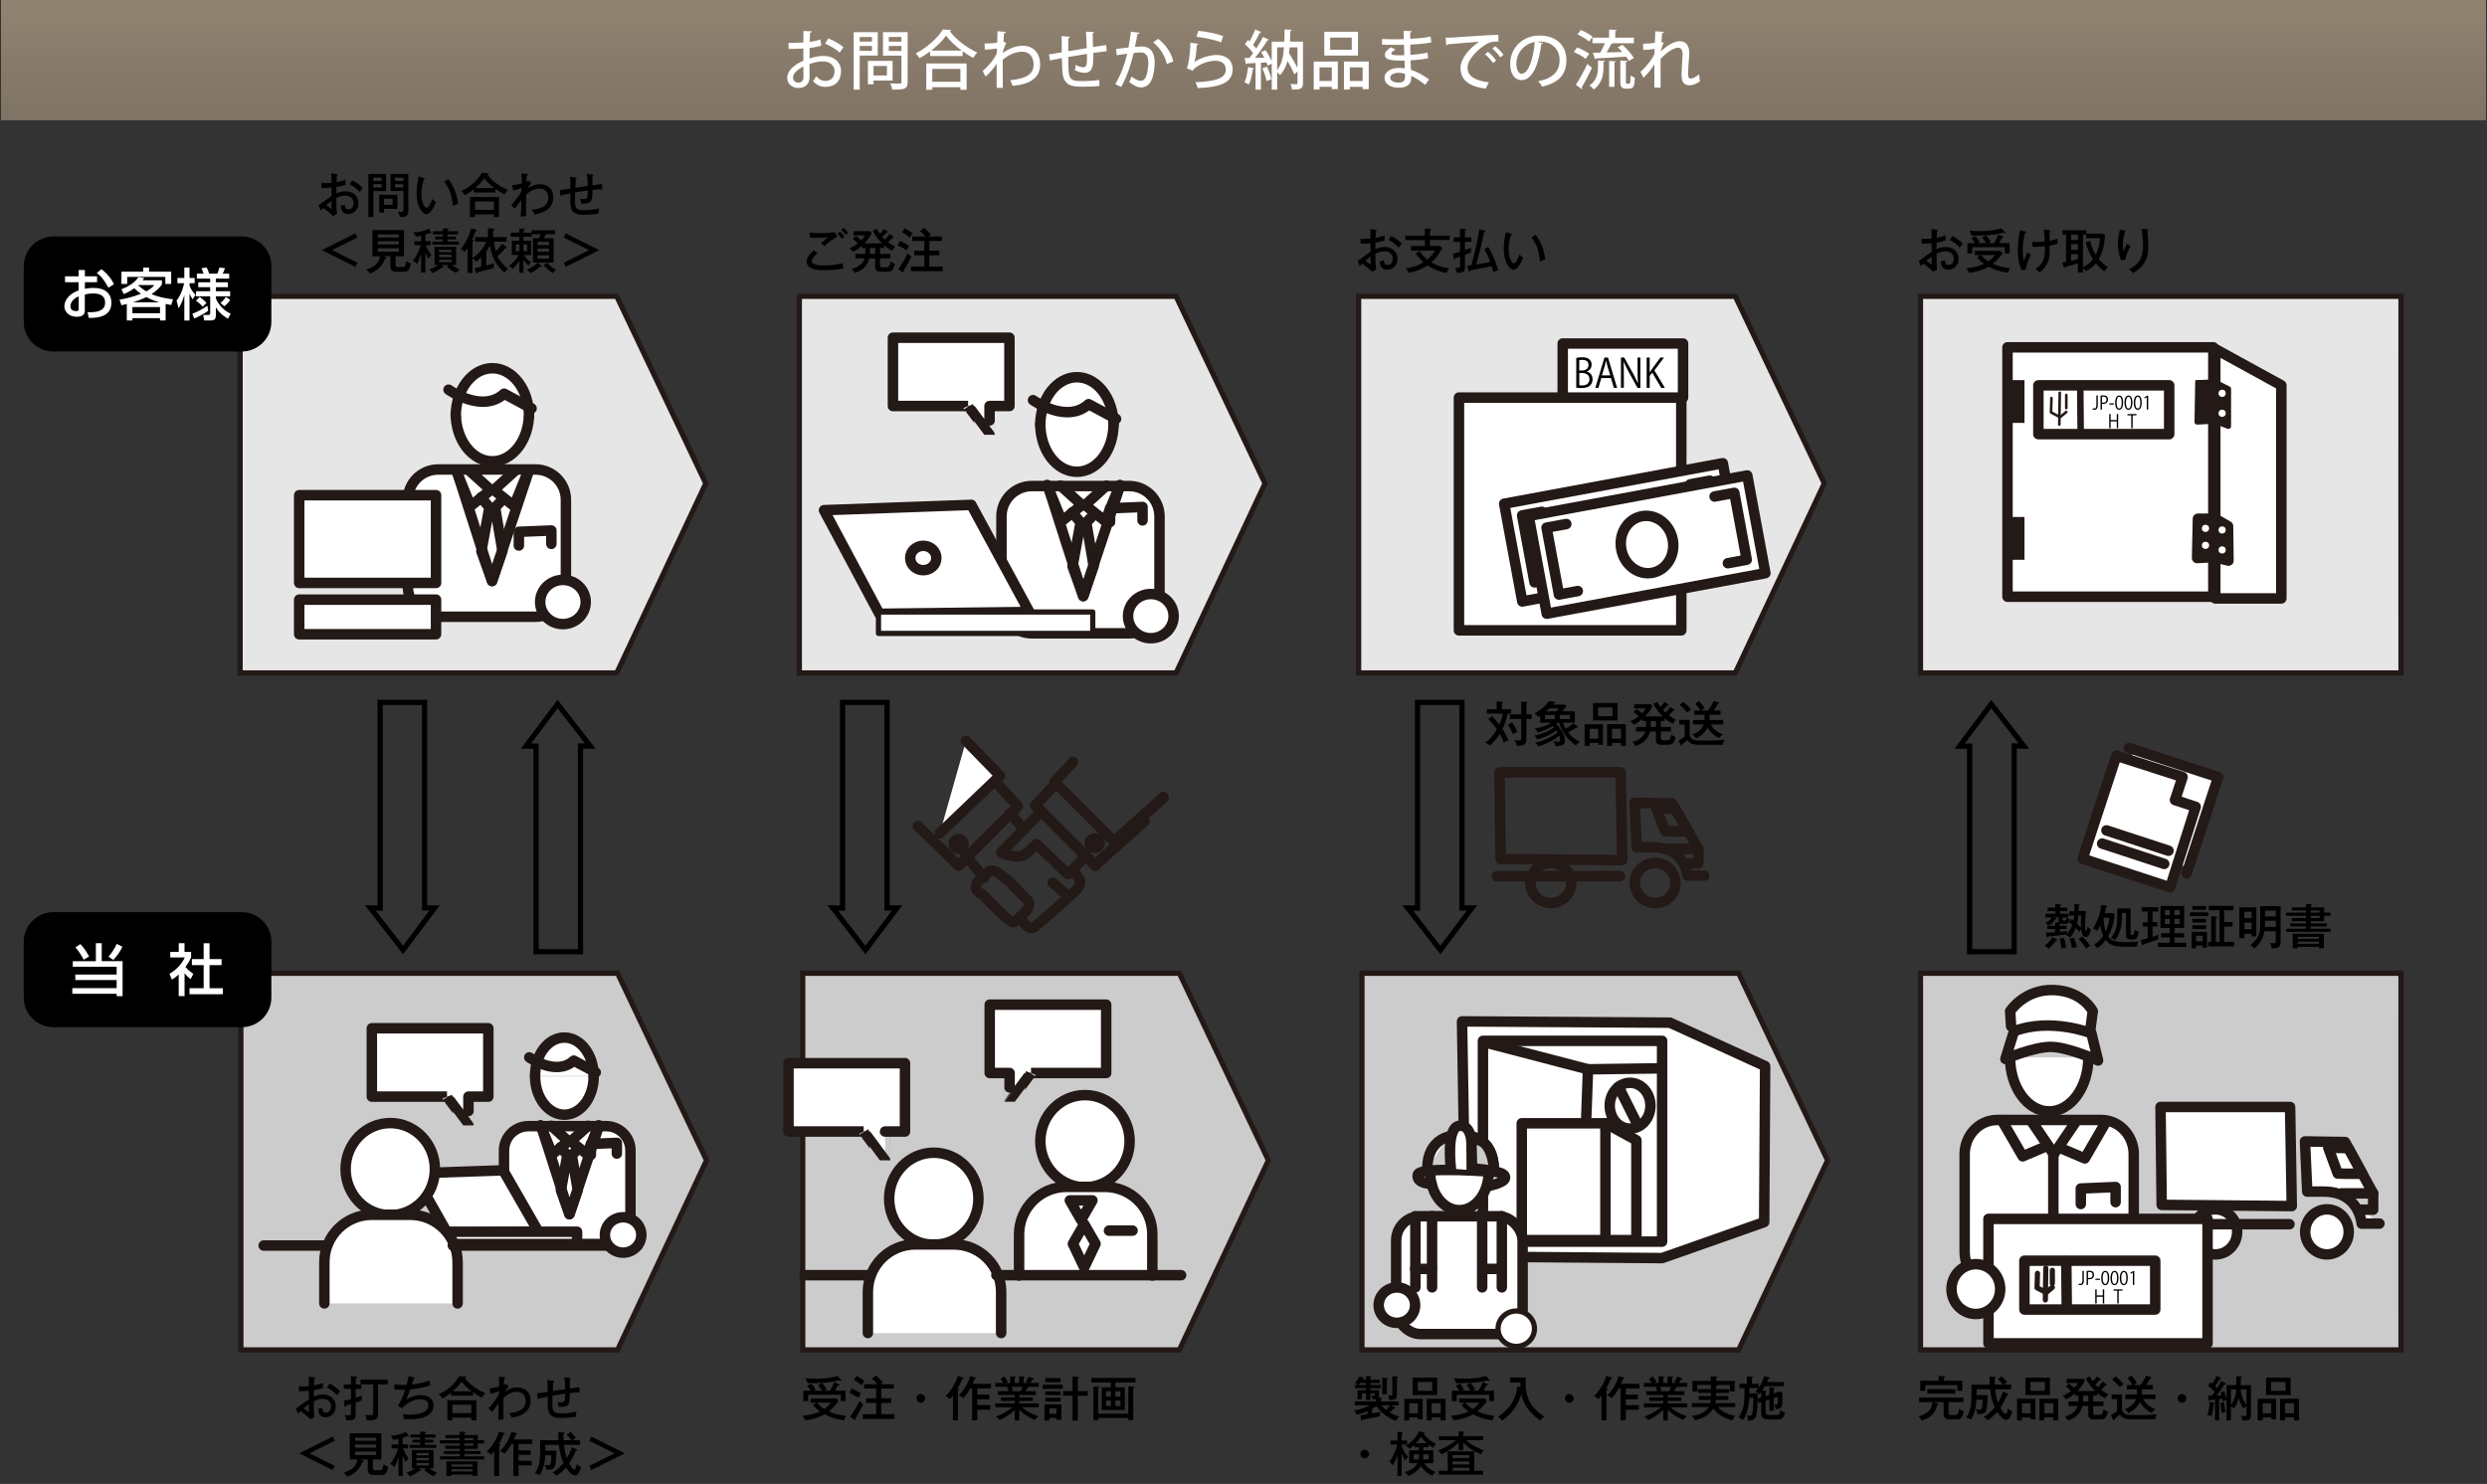 <?xml version="1.0" encoding="UTF-8"?><svg id="_アウトライン" xmlns="http://www.w3.org/2000/svg" xmlns:xlink="http://www.w3.org/1999/xlink" viewBox="0 0 620 370"><rect x="0" y="0" width="620" height="370" fill="#333333" stroke="none"/><defs><style>.cls-1,.cls-2,.cls-3,.cls-4,.cls-5,.cls-6,.cls-7,.cls-8,.cls-9,.cls-10,.cls-11,.cls-12,.cls-13,.cls-14{stroke:#231916;}.cls-1,.cls-2,.cls-5,.cls-6,.cls-8,.cls-9,.cls-10,.cls-12,.cls-13{stroke-linecap:round;stroke-linejoin:round;}.cls-1,.cls-2,.cls-15,.cls-6,.cls-9,.cls-12,.cls-13{fill:#fff;}.cls-1,.cls-9{stroke-width:.65px;}.cls-16{stroke:#000;}.cls-16,.cls-2,.cls-3,.cls-4,.cls-10,.cls-12{stroke-width:1.3px;}.cls-16,.cls-7,.cls-8{fill:none;}.cls-2,.cls-9{stroke-dasharray:0 0 3.7 3.7;}.cls-3{fill:#e6e6e6;}.cls-4,.cls-11{fill:#ccc;}.cls-5,.cls-6,.cls-7,.cls-8,.cls-11{stroke-width:2.61px;}.cls-5,.cls-10,.cls-14{fill:#231916;}.cls-17{fill:url(#_名称未設定グラデーション_11);}.cls-13{stroke-width:1.63px;}.cls-14{stroke-width:.45px;}</style><linearGradient id="_名称未設定グラデーション_11" x1="318.11" y1="291" x2="318.11" y2="261" gradientTransform="translate(628.11 291) rotate(-180)" gradientUnits="userSpaceOnUse"><stop offset="0" stop-color="#928371"/><stop offset="1" stop-color="#928371" stop-opacity=".8"/></linearGradient></defs><polygon class="cls-4" points="176.14 289.31 153.96 336.58 60.05 336.58 60.05 242.67 153.96 242.67 176.14 289.31"/><rect class="cls-8" x="63.89" y="144.92" width="11.35" height="4.34"/><line class="cls-6" x1="65.74" y1="310.56" x2="82.2" y2="310.56"/><ellipse class="cls-7" cx="69.6" cy="135.65" rx="3.26" ry="3.04"/><polygon class="cls-3" points="315.37 120.53 293.19 167.79 199.27 167.79 199.27 73.89 293.19 73.89 315.37 120.53"/><polygon class="cls-4" points="316.21 289.31 294.02 336.58 200.12 336.58 200.12 242.67 294.02 242.67 316.21 289.31"/><polygon class="cls-3" points="175.95 120.53 153.76 167.79 59.86 167.79 59.86 73.89 153.76 73.89 175.95 120.53"/><path class="cls-6" d="m281.61,284.53c0,6.34-4.98,11.48-11.13,11.48s-11.13-5.14-11.13-11.48,4.98-11.48,11.13-11.48,11.13,5.14,11.13,11.48Z"/><path class="cls-6" d="m254.05,318.03v-10.27c0-6.53,5.3-11.83,11.83-11.83h9.56c6.53,0,11.83,5.3,11.83,11.83v10.27"/><path class="cls-6" d="m225.61,282.13h-4.96s0,7.2,0,7.18c0-.01-5.37-7.24-5.34-7.18h-18.74v-17.04h29.04v17.04Z"/><path class="cls-6" d="m121.74,273.43h-4.96s0,7.2,0,7.17c0-.01-5.37-7.24-5.34-7.17h-18.74v-17.04h29.04v17.04Z"/><path class="cls-6" d="m246.73,267.54h4.96s0,7.2,0,7.17c0-.01,5.37-7.24,5.34-7.17h18.74v-17.04h-29.04v17.04Z"/><path class="cls-6" d="m251.65,101.24h-4.96s0,7.2,0,7.17c0-.01-5.37-7.24-5.34-7.17h-18.74v-17.04h29.04v17.04Z"/><polygon class="cls-6" points="269.52 299.31 272.34 299.31 270.93 301.76 269.52 304.2 268.11 301.76 266.7 299.31 269.52 299.31"/><polygon class="cls-6" points="270.29 316.03 267.47 310.12 268.88 307.67 270.29 305.23 271.7 307.67 273.12 310.12 270.29 316.03"/><line class="cls-6" x1="276.47" y1="306.84" x2="282.34" y2="306.84"/><path class="cls-6" d="m257.23,121.19h24.26c4.18,0,7.57,3.39,7.57,7.57v21.58c0,4.18-3.39,7.57-7.57,7.57h-24.26c-4.18,0-7.57-3.39-7.57-7.57v-21.58c0-4.18,3.39-7.57,7.57-7.57Z"/><polyline class="cls-8" points="276.73 130.17 276.73 126.74 284.83 126.41 284.83 129.75"/><polyline class="cls-8" points="264.38 121.08 269.72 125.93 264.71 129.93 261.04 120.92"/><polyline class="cls-8" points="279.19 120.92 275.51 129.93 270.51 125.93 275.85 121.08"/><polyline class="cls-8" points="267.3 127.76 269.39 130.27 267.38 141.2 270.05 148.63 272.64 141.12 270.81 130.27 272.89 128.1"/><path class="cls-6" d="m277.6,105.72c0,6.58-4.09,11.91-9.13,11.91s-9.13-5.33-9.13-11.91"/><path class="cls-6" d="m259.34,105.96c0-6.58,4.09-11.91,9.13-11.91s9.13,5.33,9.13,11.91"/><polyline class="cls-8" points="261.71 122.59 270.05 148.63 279.07 121.58"/><path class="cls-8" d="m257.53,99.77s8.35,6.01,13.86,1l6.84,3.67"/><path class="cls-6" d="m131.88,103.11c0,6.58-4.09,11.91-9.13,11.91s-9.13-5.33-9.13-11.91"/><path class="cls-6" d="m113.62,103.72c0-6.58,4.09-11.91,9.13-11.91s9.13,5.33,9.13,11.91"/><path class="cls-8" d="m111.82,97.16s8.35,6.01,13.86,1l6.84,3.67"/><path class="cls-6" d="m109.25,117.06h24.26c4.18,0,7.57,3.39,7.57,7.57v21.58c0,4.18-3.39,7.57-7.57,7.57h-24.26c-4.18,0-7.57-3.39-7.57-7.57v-21.58c0-4.18,3.39-7.57,7.57-7.57Z"/><polyline class="cls-8" points="129.35 136.02 129.35 132.6 137.45 132.27 137.45 135.61"/><polyline class="cls-8" points="116.99 117.33 122.34 122.17 117.33 126.17 113.66 117.16"/><polyline class="cls-8" points="131.8 117.16 128.13 126.17 123.12 122.17 128.46 117.33"/><polyline class="cls-8" points="119.92 124 122 126.51 120 137.44 122.67 144.87 125.26 137.36 123.42 126.51 125.51 124.34"/><polyline class="cls-8" points="114.32 118.83 122.67 144.87 131.69 117.83"/><path class="cls-8" d="m407.54,220.16c0,2.76,2.27,4.99,5.07,4.99s5.08-2.23,5.08-4.99-2.27-4.99-5.08-4.99-5.07,2.23-5.07,4.99Z"/><path class="cls-8" d="m381.54,220.16c0,2.76,2.27,4.99,5.07,4.99s5.08-2.23,5.08-4.99-2.27-4.99-5.08-4.99-5.07,2.23-5.07,4.99Z"/><path class="cls-8" d="m424.86,218.33h-4.14s-.53-7.08-8.81-7.08h-3.87l-.53-11.08,9.35.13,6.54,11.35h-7.34"/><polygon class="cls-8" points="415.13 207.26 412.93 201.57 417.6 201.64 420.87 207.31 417.2 207.31 415.13 207.26"/><line class="cls-8" x1="403.89" y1="218.47" x2="373.17" y2="218.47"/><polygon class="cls-8" points="404.42 214.46 404.02 192.56 373.83 192.56 374.1 214.19 404.42 214.46"/><polyline class="cls-8" points="423.39 211.65 423.39 215.26 419.78 215.26"/><path class="cls-6" d="m146.02,150.1c0,3.04-2.54,5.51-5.68,5.51s-5.68-2.47-5.68-5.51,2.54-5.51,5.68-5.51,5.68,2.47,5.68,5.51Z"/><path class="cls-6" d="m292.58,153.62c0,3.04-2.54,5.51-5.68,5.51s-5.68-2.47-5.68-5.51,2.54-5.51,5.68-5.51,5.68,2.47,5.68,5.51Z"/><rect class="cls-6" x="74.59" y="123.47" width="34.11" height="21.88"/><rect class="cls-6" x="74.59" y="149.51" width="34.11" height="8.63"/><polygon class="cls-6" points="205.42 127.21 219.22 153.04 256.62 152.59 242.15 125.88 205.42 127.21"/><rect class="cls-12" x="219" y="152.59" width="53.42" height="5.34"/><polygon class="cls-4" points="455.62 289.31 433.44 336.58 339.53 336.58 339.53 242.67 433.44 242.67 455.62 289.31"/><path class="cls-6" d="m131.7,280.79h19.41c3.34,0,6.06,2.71,6.06,6.06v17.27c0,3.34-2.71,6.06-6.06,6.06h-19.4c-3.34,0-6.06-2.72-6.06-6.06v-17.26c0-3.34,2.71-6.06,6.06-6.06Z"/><polyline class="cls-8" points="147.31 287.96 147.31 285.23 153.78 284.96 153.78 287.63"/><polyline class="cls-8" points="137.42 280.7 141.7 284.57 137.69 287.78 134.75 280.57"/><polyline class="cls-8" points="149.27 280.57 146.33 287.78 142.32 284.57 146.6 280.7"/><polyline class="cls-8" points="139.76 286.04 141.43 288.04 139.83 296.79 141.96 302.74 144.03 296.73 142.56 288.04 144.23 286.31"/><path class="cls-6" d="m148,268.41c0,5.26-3.27,9.53-7.3,9.53s-7.3-4.27-7.3-9.53"/><path class="cls-6" d="m133.39,268.23c0-5.26,3.27-9.53,7.3-9.53s7.3,4.27,7.3,9.53"/><polyline class="cls-8" points="135.28 281.9 141.96 302.74 149.18 281.1"/><path class="cls-8" d="m131.95,263.65s6.68,4.81,11.09.8l5.48,2.94"/><polygon class="cls-6" points="103.1 292.57 111.49 307.37 134.24 307.12 125.44 291.8 103.1 292.57"/><rect class="cls-6" x="111.36" y="307.12" width="32.5" height="3.06"/><polygon class="cls-3" points="454.79 120.53 432.6 167.79 338.7 167.79 338.7 73.89 432.6 73.89 454.79 120.53"/><path d="m78.31,343.43c.13.02.24.04.24.17,0,.12-.12.16-.2.17-.02.28-.06.74-.1,1.67,1.31-.24,1.91-.5,2.23-.64,0,.68.01,1.07.04,1.27-.82.26-1.42.41-2.3.55v1.63c.56-.25,1.39-.54,2.27-.54,1.61,0,3.21.9,3.21,2.95,0,1.79-1.27,2.72-2.55,2.72-1.79,0-1.82-1.63-1.82-2.04.23-.06.76-.23,1.03-.35-.01.4-.05,1.21.9,1.21.77,0,1.26-.66,1.26-1.54,0-1.03-.72-1.88-2.04-1.88-1.07,0-1.88.43-2.28.64.04,2.35.04,2.75.16,3.97l-1.01.48c-.89-.89-1.72-1.54-2.4-2.01-.22.2-.38.37-.65.64l-.53-1.32c.24-.14.4-.26.65-.44,1.81-1.33,2.02-1.48,2.58-1.82-.01-.96-.01-1.08-.01-2.13-.82.06-1.64.08-2.46.1l-.04-1.26c.25.04.46.06.9.06.58,0,1.27-.05,1.6-.07,0-.8-.01-1.61-.02-2.4l1.35.23Zm-2.6,7.72c.13.12,1.18.92,1.25.92.06,0,.05-.19.04-1.93-.52.37-.88.65-1.28,1.01Zm6.48-6.18c.92.47,1.99,1.24,2.61,1.94-.4.43-.44.49-.8.97-.62-.72-1.5-1.49-2.54-1.91l.73-1.01Z"/><path d="m90.07,345.21v1.1h-1.39v2.19c.59-.18.84-.26,1.58-.53-.05.19-.16.73-.11,1.22-.36.17-1,.38-1.48.54v2.94c0,1.08-.12,1.5-2.34,1.44-.06-.56-.22-.92-.47-1.32.52.11.91.12,1.07.12.54,0,.56-.19.56-.71v-2.1c-.41.12-.71.19-1.14.31-.01.12-.02.38-.25.38-.11,0-.18-.07-.2-.2l-.2-1.32c.64-.12.89-.19,1.8-.43v-2.54h-1.8v-1.1h1.8v-2.05l1.31.08c.13.01.22.07.22.16,0,.14-.11.17-.35.24v1.57h1.39Zm4.15,7.34c0,1.07-.14,1.73-2.79,1.56-.06-.61-.18-.92-.46-1.39.44.11.89.17,1.34.17.72,0,.72-.3.72-.9v-6.82h-3.15v-1.16h6.8v1.16h-2.46v7.39Z"/><path d="m103.15,343.44c.08.02.24.07.24.17,0,.13-.19.17-.26.17-.07.23-.41,1.24-.47,1.44.88-.06,2.97-.46,4.33-.98.02.06.29,1.15.29,1.16-1.44.54-3.45.9-5.01,1.02-.26.78-.55,1.48-.98,2.52.49-.29,1.88-1.09,3.65-1.09,2.48,0,3.13,1.51,3.13,2.61,0,1.78-1.52,2.54-2.06,2.79-1.39.65-3.56.63-3.98.63-.64,0-1.01-.04-1.33-.06-.02-.48-.19-.96-.29-1.2.37.04,1.03.12,1.87.12,1.03,0,4.5-.16,4.5-2.34,0-1.52-1.64-1.52-1.93-1.52-1.7,0-3.43.96-4.59,2.23l-1.09-.56c.78-1.16,1.39-2.7,1.85-4.05-.13.01-.46.02-.95.02-.8,0-1.33-.04-1.74-.06v-1.31c.96.19,2.71.19,3.03.19.29-1.09.4-1.57.48-2.23l1.33.32Z"/><path d="m117.88,348h-5.42v-.75c-.62.49-1.16.89-2.19,1.45-.26-.47-.44-.65-.9-1.08,1.39-.58,3.6-1.87,5.11-4.51l1.5.12c.1.01.22.05.22.16,0,.07-.06.11-.12.13-.04.01-.12.05-.18.07.84,1.26,2.95,2.95,5.11,3.79-.11.11-.6.55-.84,1.13-.79-.4-1.56-.86-2.28-1.39v.89Zm-5.09,5.46v.67h-1.26v-5h7.23v5h-1.26v-.67h-4.71Zm4.71-1.12v-2.1h-4.71v2.1h4.71Zm.08-5.44c-1.26-.94-1.83-1.56-2.49-2.41-.52.68-1.08,1.42-2.23,2.41h4.73Z"/><path d="m126.8,345.7c-.17.19-.64.8-.9,1.32.52-.37,1.51-1.07,3.06-1.07s3.31.77,3.31,3.32c0,3.49-3.72,4.05-4.69,4.2-.05-.12-.31-.64-.37-.73-.1-.14-.17-.25-.31-.43,2.13-.14,4.15-.84,4.15-2.96,0-1.79-1.19-2.33-2.17-2.33-1.45,0-2.69.91-3.37,1.54-.02,4.02-.02,4.15.01,5.34l-1.34.11c.1-1.33.1-1.55.13-4.11-.26.33-1.37,1.87-1.61,2.17l-.91-.91c.79-.84,1.97-2.33,2.59-3.51,0-.12.01-.64.01-.74-.71.25-1.21.38-2.1.6l-.26-1.33c.72-.05,1.57-.19,2.4-.43,0-1.42,0-1.8-.06-2.5l1.24.1c.23.01.37.05.37.17,0,.16-.16.18-.26.19-.05.38-.1.76-.13,1.63.31-.13.42-.19.6-.29l.62.67Z"/><path d="m142.02,343.58c.25.04.26.1.26.14,0,.13-.14.18-.23.2,0,.2.01,1.52.02,2.28.18-.02,2.33-.29,2.39-.3l.02,1.31c-.95-.04-2.24.12-2.42.14-.01,3.12-.22,3.47-2.78,3.45-.07-.38-.12-.52-.32-1.2.35.05.7.05.82.05,1.06,0,1.07-.29,1.14-2.16-.5.08-2.73.43-3.19.5,0,.24-.02,1.26-.02,1.5,0,2.42.05,2.91,2.39,2.91,1.22,0,2.45-.14,3.63-.46-.1.49-.12.67-.18,1.32-1.12.19-2.57.29-3.69.29-3.24,0-3.31-1.58-3.31-3.74,0-.11.01-1.44.02-1.59-1.12.2-1.91.42-2.52.58l-.13-1.42c.72-.02,1.38-.13,2.63-.35,0-.72,0-2.28-.13-2.93l1.42.18c.13.01.31.05.31.18,0,.14-.13.19-.24.23-.04.58-.1,1.49-.12,2.15.34-.06,2.51-.38,3.11-.48-.02-.83-.06-2.16-.25-2.99l1.39.19Z"/><path d="m82.96,358.2l.5,1.03-6.3,3.14,6.3,3.14-.5,1.03-8.37-4.17,8.37-4.17Z"/><path d="m92.98,366.04c0,.47.16.55.65.55h1.22c.31,0,.55,0,.79-1.5.46.34.64.46,1.14.58-.4,2.03-.9,2.1-1.8,2.1h-1.76c-.94,0-1.54-.29-1.54-1.39v-2.49h-2l.72.17c.13.04.3.1.3.23,0,.16-.19.19-.37.2-.32.92-.92,2.55-3.71,3.73-.19-.3-.67-.83-.97-1.03,1.7-.46,3.19-1.46,3.47-3.3h-1.92v-6.51h7.87v6.51h-2.09v2.16Zm.79-6.82v-.75h-5.22v.75h5.22Zm-5.22.96v.77h5.22v-.77h-5.22Zm0,1.75v.85h5.22v-.85h-5.22Z"/><path d="m100.41,367.98h-1.06v-4.73c-.23.78-.47,1.56-1.04,2.6-.29-.36-.48-.5-1-.88.96-1.13,1.67-2.81,1.94-3.84h-1.61v-.98h1.7v-1.37c-.62.16-1.02.2-1.32.24-.2-.53-.4-.8-.61-1.08,1.32-.02,2.6-.3,3.79-.92l.64.89s.07.12.07.18c0,.1-.11.12-.16.12-.11,0-.18-.08-.23-.13-.49.2-.78.31-1.13.42v1.65h1.33v.98h-1.27c.29.76.89,1.75,1.46,2.54-.35.25-.55.47-.85.83-.31-.62-.41-.88-.67-1.57v5.04Zm5.77-1.88h-1.73l.41.38s.08.1.08.16-.05.12-.13.12-.18-.02-.25-.05c-.3.24-1.22.96-2.37,1.39-.31-.46-.49-.65-.8-.95.94-.24,1.77-.79,2.16-1.05h-.86v-4.55h5.38v4.55h-1.07c.24.18.95.7,1.92,1.05-.36.32-.66.7-.83.91-1.03-.48-1.67-.96-2.33-1.57l.42-.4Zm2.4-8.44v.79h-2.63v.53h2.06v.71h-2.06v.55h2.81v.78h-6.61v-.78h2.61v-.55h-1.92v-.71h1.92v-.53h-2.46v-.79h2.46v-.72l1.23.07c.08,0,.25.01.25.12,0,.14-.17.19-.3.24v.29h2.63Zm-1.65,5.21v-.58h-3.12v.58h3.12Zm-3.12.65v.6h3.12v-.6h-3.12Zm0,1.25v.6h3.12v-.6h-3.12Z"/><path d="m120.69,359.11v.8h-1.57v1.34h-3.35v.55h4.04v.74h-4.04v.58h4.93v.78h-11.01v-.78h4.91v-.58h-3.93v-.74h3.93v-.55h-3.56v-.79h3.56v-.55h-4.93v-.8h4.93v-.53h-3.54v-.78h3.54v-.84l1.24.08s.24.01.24.13c0,.08-.06.11-.3.23v.4h3.35v1.31h1.57Zm-8.16,8.55v.35h-1.25v-3.65h7.76v3.63h-1.22v-.34h-5.29Zm5.29-2v-.52h-5.29v.52h5.29Zm0,1.22v-.53h-5.29v.53h5.29Zm.17-7.77v-.53h-2.22v.53h2.22Zm-2.22.8v.55h2.22v-.55h-2.22Z"/><path d="m124.46,368.01h-1.26v-6.19c-.37.48-.58.71-.77.91-.29-.34-.72-.65-1.07-.8,1.25-1.13,2.51-3.17,3.06-4.98l1.31.38c.08.02.17.06.17.16,0,.16-.18.16-.35.16-.42,1.04-.66,1.55-1.18,2.42.2.04.42.08.42.2,0,.16-.23.19-.34.22v7.52Zm4.34-10.67c.1.02.16.11.16.18,0,.12-.11.13-.36.16-.2.5-.36.9-.5,1.22h4.57v1.16h-3.39v1.56h3.01v1.13h-3.01v1.47h3.27v1.16h-3.27v2.63h-1.3v-7.95h-.47c-.47.79-.82,1.39-1.71,2.41-.37-.32-.77-.54-1.14-.68,1.33-1.34,2.33-3,2.82-4.82l1.33.37Z"/><path d="m142.19,357.04c.4.32.95.86,1.38,1.45-.26.18-.6.44-.77.61h1.79v1.16h-3.98c.14,1.45.38,2.47.7,3.33.44-.77.76-1.38,1.24-2.76l1.16.5c.08.04.23.1.23.22,0,.13-.24.17-.36.17-.73,1.57-1,2.15-1.68,3.15.77,1.42,1.18,1.56,1.28,1.56.34,0,.55-1.02.6-1.39.4.37.65.55,1.07.71-.26,1.13-.66,1.64-.76,1.77-.28.36-.62.36-.73.36-.59,0-1.25-.46-2.27-1.98-.64.77-1.38,1.45-2.39,2.09-.25-.33-.52-.62-1.01-.86.86-.44,1.82-1.14,2.78-2.35-.26-.6-.89-2.04-1.14-4.52h-3.36c-.01.23-.02,1.26-.02,1.46h2.73c.02.83-.04,3.09-.36,3.91-.24.6-.85.9-2.09.84-.06-.31-.3-.95-.47-1.22.44.08.73.11.9.11.31,0,.49-.05.61-.43.11-.31.19-1.4.2-2.07h-1.56c-.04,1.51-.38,3.53-1.36,4.96-.48-.31-.94-.44-1.2-.5,1.27-1.74,1.31-3.6,1.31-6.14v-2.07h4.57c-.02-.67-.07-1.72-.07-2.03l1.31.08c.12.01.28.02.28.16s-.16.18-.31.23c.01.49.02.9.06,1.56h1.99c-.22-.29-.8-1-1.22-1.39l.91-.67Z"/><path d="m147.4,366.54l-.5-1.03,6.3-3.14-6.3-3.14.5-1.03,8.37,4.17-8.37,4.17Z"/><path d="m203.48,349.75h-1.39v-1.07h6.45l.49.56c-.52,1-1.63,2.06-2.41,2.67,1.46.68,2.87.94,4.31,1.13-.23.32-.44.74-.55,1.13-2.58-.46-3.59-.9-4.81-1.54-1.39.82-3.17,1.36-4.88,1.52-.17-.5-.47-.92-.66-1.18,1.33-.05,2.91-.34,4.4-1.05-1-.7-1.39-1.15-1.75-1.6l.8-.59Zm3.41-2.99c.47-.74.77-1.31,1.06-2.11l1.14.44c.06.02.16.11.16.18,0,.13-.14.16-.34.17-.29.58-.7,1.21-.76,1.32h2.64v2.59h-1.19v-1.58h-8.13v1.58h-1.21v-2.59h1.9c-.18-.29-.47-.71-.9-1.22l.95-.58c.56.54,1,1.25,1.13,1.48-.17.1-.37.24-.52.32h2.09c-.08-.14-.47-.78-.96-1.39l.98-.56c-1.18.07-2.11.06-3.59.05-.11-.38-.36-.9-.58-1.22.78.07,1.65.13,2.67.13.67,0,3.47-.04,5.31-.71l.89.9c.06.06.1.11.1.18,0,.1-.07.14-.16.14-.07,0-.3-.1-.38-.13-1.37.42-2.81.56-4.25.66.37.4.92,1.2,1.18,1.57-.23.13-.46.28-.6.38h1.37Zm-3.21,2.99c.46.54.97,1.02,1.81,1.56.07-.06,1.06-.71,1.66-1.56h-3.47Z"/><path d="m212.33,346.2c.67.28,1.59.74,2.29,1.25-.34.58-.44.77-.58,1.09-1.28-.76-1.43-.84-2.28-1.24l.56-1.1Zm-.43,7.04c.85-1.03,1.94-2.93,2.4-3.98.12.16.35.46.89.84-.47,1.04-1.13,2.28-1.95,3.55.05.13.07.23.07.26,0,.1-.04.16-.13.16-.04,0-.14-.07-.24-.13l-1.03-.7Zm1.64-10.19c.16.1,1.2.67,1.97,1.26-.29.41-.43.62-.66,1.06-.48-.38-1.31-.96-1.96-1.31l.65-1.01Zm9.29,2.08v1.1h-3.14v2.41h2.49v1.16h-2.49v2.81h3.31v1.18h-7.89v-1.18h3.32v-2.81h-2.52v-1.16h2.52v-2.41h-3.01v-1.1h3.33c-.54-.61-.9-.95-1.42-1.37l1.02-.79c.79.62,1.2,1.06,1.77,1.7-.24.14-.47.29-.67.46h3.37Z"/><path d="m230.62,348.67c0,.6-.5,1.08-1.08,1.08s-1.08-.48-1.08-1.08.5-1.08,1.08-1.08,1.08.47,1.08,1.08Z"/><path d="m238.82,354.14h-1.26v-6.19c-.37.48-.58.71-.77.91-.29-.34-.72-.65-1.07-.8,1.25-1.13,2.51-3.17,3.06-4.98l1.31.38c.08.02.17.06.17.16,0,.16-.18.16-.35.16-.42,1.04-.66,1.55-1.18,2.42.2.04.42.08.42.2,0,.16-.23.19-.34.22v7.52Zm4.34-10.67c.1.02.16.11.16.18,0,.12-.11.13-.36.16-.2.5-.36.9-.5,1.22h4.57v1.16h-3.39v1.56h3.01v1.13h-3.01v1.47h3.27v1.16h-3.27v2.63h-1.3v-7.95h-.47c-.47.79-.82,1.39-1.71,2.41-.37-.32-.77-.54-1.14-.68,1.33-1.34,2.33-3,2.82-4.82l1.33.37Z"/><path d="m254.12,354.17h-1.15v-2.58c-1.22,1.13-2.85,2.12-3.78,2.5-.43-.56-.68-.72-.91-.88,1.73-.61,3.3-1.63,4.13-2.33h-4.29v-.97h4.86v-.59h-3.48v-.91h3.48v-.58h-4.26v-.96h2.78c-.05-.1-.22-.5-.48-.89l.66-.2h-3.56v-.97h2c-.28-.47-.54-.82-.7-1.02l.98-.59c.25.35.6.85.86,1.36-.08.02-.34.11-.59.25h1.15v-1.64l1.14.06c.11,0,.24.02.24.16,0,.12-.1.16-.24.2v1.22h1.08v-1.63l1.14.05c.11,0,.25.04.25.14,0,.12-.17.19-.25.23v1.21h1.21c-.24-.12-.43-.18-.7-.25.48-.7.62-.9.8-1.34l1.2.47c.06.02.11.08.11.13,0,.14-.13.17-.37.13-.19.29-.36.55-.6.86h2.13v.97h-2.61s.07.07.07.12c0,.07-.06.18-.35.18-.12.26-.28.58-.38.79h2.55v.96h-4.14v.58h3.38v.91h-3.38v.59h4.87v.97h-4.22c.8.72,2.1,1.56,4.1,2.23-.52.41-.68.62-.84.92-.94-.32-2.71-1.27-3.91-2.51v2.64Zm-1.97-8.38c.18.31.35.62.44.92-.11.01-.38.07-.72.17h2.54c.19-.34.37-.71.52-1.09h-2.78Z"/><path d="m264.93,345.27v1.01h-4.99v-1.01h4.99Zm-.34,4.87v3.85h-1.24v-.46h-1.75v.65h-1.22v-4.04h4.21Zm-.19-6.52v1.01h-3.81v-1.01h3.81Zm0,3.32v.91h-3.81v-.91h3.81Zm0,1.58v.95h-3.81v-.95h3.81Zm-2.79,2.63v1.37h1.75v-1.37h-1.75Zm9.56-4.29v1.15h-2.48v6.19h-1.31v-6.19h-2.34v-1.15h2.34v-3.66l1.31.08c.14.01.29.04.29.17,0,.12-.05.14-.29.24v3.17h2.48Z"/><path d="m278.07,345.91h2.35v5.65h-5.77v-5.65h2.29v-1.22h-4.88v-1.12h11.01v1.12h-5v1.22Zm3.21,6.56v-6.82l1.24.07c.19.01.28.05.28.14,0,.11-.06.14-.29.24v7.99h-1.22v-.54h-7.5v.54h-1.22v-8.38l1.22.07c.17.01.31.02.31.16,0,.14-.19.18-.31.22v6.32h7.5Zm-4.34-4.23v-1.33h-1.2v1.33h1.2Zm-1.2.97v1.37h1.2v-1.37h-1.2Zm3.59-.97v-1.33h-1.26v1.33h1.26Zm-1.26.97v1.37h1.26v-1.37h-1.26Z"/><path d="m339.11,352.89c.58-.07.7-.1,1.79-.28v-.78c-1.32.61-2.2.8-2.75.92-.1-.43-.3-.77-.62-1.09,2.18-.3,3.43-1.02,3.86-1.27h-3.63v-1h5.24v-.52c-.18.02-.34.04-.84.02-.05-.35-.14-.62-.29-.92.14.02.29.05.5.05.38,0,.4-.17.4-.43v-.13h-1.15v1.61h-1.08v-1.61h-1v1.44h-1.1v-2.3h2.1v-.47h-2.75v-.82h.86c-.07-.05-.42-.29-.89-.38.6-.71.92-1.37,1.08-1.7l1.02.23c.11.02.2.05.2.16s-.12.13-.31.14c-.05.11-.1.19-.13.25h.91v-.91l1.09.06c.11,0,.25.02.25.14s-.14.17-.26.19v.52h2.34v.82h-2.34v.49h2.6v.82h-2.6v.47h2.18v1.42c0,.25-.02.34-.06.43l.53.04c.07,0,.26.01.26.16,0,.12-.11.17-.26.23v.53h4.39v1h-1.73l.78.49c.08.05.16.11.16.19,0,.12-.22.13-.37.11-.4.44-.94.9-1.03.98.18.12,1.19.72,2.38,1.02-.31.26-.64.61-.83,1.03-1.46-.44-3.81-1.91-4.86-3.66-.38.29-.71.48-1.07.68v1.16c.24-.04,1.79-.31,2.08-.37-.11.32-.18.7-.18,1.08-.56.13-2.18.5-4.29.85-.07.22-.1.31-.22.31-.11,0-.13-.12-.16-.28l-.2-1.12Zm1.43-7.57v-.49h-1.45c-.11.14-.2.28-.37.49h1.82Zm3.89,5.07c.32.41.62.75,1.1,1.13.36-.32.76-.73,1.04-1.13h-2.15Zm1.37-6.8c.06,0,.24.01.24.13,0,.13-.14.18-.3.22v3.69h-1.15v-4.11l1.21.07Zm2.46-.37s.25.01.25.17c0,.14-.17.18-.26.19v4.27c0,1.09-.68,1.22-1.92,1.19-.04-.52-.14-.78-.37-1.18.4.07.5.08.77.08.36,0,.37-.16.37-.34v-4.47l1.16.08Z"/><path d="m351.33,353.43v.74h-1.24v-5.4h4.58v5.12h-1.21v-.47h-2.13Zm2.13-1.06v-2.47h-2.13v2.47h2.13Zm4.83-8.88v4.34h-6.12v-4.34h6.12Zm-4.84,1.08v2.2h3.59v-2.2h-3.59Zm3.47,8.85v.74h-1.24v-5.4h4.69v5.4h-1.21v-.74h-2.24Zm2.24-1.06v-2.47h-2.24v2.47h2.24Z"/><path d="m365.15,349.75h-1.39v-1.07h6.45l.49.56c-.52,1-1.63,2.06-2.41,2.67,1.46.68,2.87.94,4.31,1.13-.23.32-.44.74-.55,1.13-2.58-.46-3.59-.9-4.81-1.54-1.39.82-3.17,1.36-4.88,1.52-.17-.5-.47-.92-.66-1.18,1.33-.05,2.92-.33,4.4-1.05-1-.7-1.39-1.15-1.75-1.6l.8-.59Zm3.41-2.99c.47-.74.77-1.31,1.06-2.11l1.14.44c.06.02.16.11.16.18,0,.13-.14.16-.33.17-.29.58-.7,1.21-.76,1.32h2.64v2.59h-1.19v-1.58h-8.13v1.58h-1.21v-2.59h1.89c-.18-.29-.47-.71-.9-1.22l.95-.58c.56.54,1,1.25,1.13,1.48-.17.1-.37.24-.52.32h2.09c-.08-.14-.47-.78-.96-1.39l.98-.56c-1.17.07-2.11.06-3.59.05-.11-.38-.36-.9-.58-1.22.78.07,1.65.13,2.67.13.67,0,3.47-.04,5.31-.71l.89.9c.06.06.1.11.1.18,0,.1-.07.14-.16.14-.07,0-.3-.1-.38-.13-1.37.42-2.81.56-4.25.66.37.4.92,1.2,1.17,1.57-.23.13-.46.28-.6.38h1.37Zm-3.21,2.99c.46.54.97,1.02,1.81,1.56.07-.06,1.06-.71,1.66-1.56h-3.47Z"/><path d="m379.06,345.84c-.02-.36-.02-.61-.04-1.13h-2.58v-1.24h3.92c0,.25-.02,1.32-.02,1.54,0,1.37,0,5.33,4.65,8.2-.4.26-.76.59-1.03,1.01-1.79-1.21-4.16-3.61-4.73-6.68-.65,2.63-2.23,4.89-4.75,6.68-.35-.44-.6-.68-1.02-.96,4.09-2.66,4.58-5.96,4.79-7.59l.8.17Z"/><path d="m392.3,348.67c0,.6-.5,1.08-1.08,1.08s-1.08-.48-1.08-1.08.5-1.08,1.08-1.08,1.08.47,1.08,1.08Z"/><path d="m400.49,354.14h-1.26v-6.19c-.37.48-.58.71-.77.91-.29-.34-.72-.65-1.07-.8,1.25-1.13,2.51-3.17,3.06-4.98l1.31.38c.08.02.17.06.17.16,0,.16-.18.16-.35.16-.42,1.04-.66,1.55-1.17,2.42.2.04.42.08.42.2,0,.16-.23.19-.34.22v7.52Zm4.34-10.67c.1.02.16.11.16.18,0,.12-.11.13-.36.16-.2.5-.36.9-.5,1.22h4.57v1.16h-3.39v1.56h3.01v1.13h-3.01v1.48h3.27v1.16h-3.27v2.63h-1.3v-7.95h-.47c-.47.79-.82,1.39-1.71,2.41-.37-.32-.77-.54-1.14-.68,1.33-1.34,2.33-3,2.82-4.82l1.33.37Z"/><path d="m415.79,354.17h-1.15v-2.58c-1.22,1.13-2.85,2.12-3.78,2.5-.43-.56-.68-.72-.91-.88,1.73-.61,3.3-1.63,4.13-2.33h-4.29v-.97h4.86v-.59h-3.48v-.91h3.48v-.58h-4.26v-.96h2.78c-.05-.1-.22-.5-.48-.89l.66-.2h-3.56v-.97h2c-.28-.47-.54-.82-.7-1.02l.98-.59c.25.35.6.85.86,1.36-.08.02-.34.11-.59.25h1.15v-1.64l1.14.06c.11,0,.24.02.24.16,0,.12-.1.16-.24.2v1.22h1.08v-1.63l1.14.05c.11,0,.25.04.25.14,0,.12-.17.19-.25.23v1.21h1.21c-.24-.12-.43-.18-.7-.25.48-.7.62-.9.8-1.34l1.2.47c.06.02.11.08.11.13,0,.14-.13.17-.37.13-.19.29-.36.55-.6.86h2.13v.97h-2.61s.07.07.07.12c0,.07-.06.18-.35.18-.12.26-.28.58-.38.79h2.55v.96h-4.14v.58h3.38v.91h-3.38v.59h4.87v.97h-4.22c.8.72,2.1,1.56,4.1,2.23-.52.41-.68.62-.84.92-.94-.32-2.71-1.27-3.91-2.51v2.64Zm-1.97-8.38c.18.31.35.62.44.92-.11.01-.38.07-.72.17h2.54c.19-.34.37-.71.52-1.09h-2.78Z"/><path d="m427.79,346.35h3.25v.97h-3.25c0,.23,0,.48-.01.76h3.06v.97h-3.12c-.02.38-.07.61-.11.79h4.98v1h-4.31c1.07,1.24,2.7,1.92,4.31,2.18-.31.36-.47.62-.68,1.13-2.27-.49-3.96-1.81-4.79-2.95-.92,1.68-2.9,2.58-4.59,2.96-.16-.36-.44-.83-.7-1.1,1.83-.3,3.39-.94,4.14-2.22h-4.23v-1h4.62c.07-.35.1-.59.12-.79h-3.02v-.97h3.07c.01-.23.01-.4.01-.76h-3.23v-.97h3.23v-1.04h-3.41v1.68h-1.21v-2.67h4.58v-1.15l1.34.05c.11,0,.28.01.28.16s-.19.19-.29.22v.73h4.61v2.63h-1.21v-1.63h-3.21s.1.06.1.12c0,.11-.16.16-.31.2v.72Z"/><path d="m441.09,347.76v-1.86l1.07.08c.1.01.26.02.26.14,0,.08-.12.16-.23.22v1.08l1.5-.48.63.29v2.67c0,.43,0,1.51-1.67,1.44-.01-.42-.24-.95-.37-1.16.1.01.2.04.35.04.29,0,.58-.04.58-.55v-1.37l-1.02.31v3.15h-1.1v-2.81l-.91.29v2.75c0,.66.29.82.92.82h1.82c.52,0,.82-.08.9-1.29.13.14.52.52,1.12.58-.18,1.3-.61,1.83-1.82,1.83h-2.25c-.79,0-1.81-.11-1.81-1.51v-2.82l-.68.22-.22-.9c0,2.46-.23,3.66-.4,4.19-.3.98-1.19,1.07-1.93,1.12-.05-.86-.28-1.18-.41-1.34.22.05.52.11.73.11.43,0,.64-.08.82-1.55.08-.64.13-2.17.13-2.93h-1c-.1,2.29-.68,4.28-1.61,5.57-.24-.25-.71-.55-1.07-.67,1.5-2.16,1.49-4.11,1.47-7.3h-1.27v-1.09h1.87v-1.87l1.25.07c.12.01.26.02.26.16,0,.12-.16.18-.26.23v1.42h1.68v.95c.26-.37,1.08-1.51,1.38-2.89l1.16.36c.08.02.2.06.2.18s-.17.16-.31.18c-.06.14-.11.29-.3.76h4.16v1.04h-4.68c-.3.5-.42.71-.7,1.12l.82.04c.07,0,.25.01.25.16,0,.08-.11.17-.24.23v.94l.91-.29Zm-2.04.65v-1.31c-.19.25-.29.38-.46.6-.25-.26-.65-.56-1-.75.19-.19.36-.36.73-.85h-2.21v1.29h2.03v1.31l.9-.29Z"/><path d="m341.3,362.54c0,.6-.5,1.08-1.08,1.08s-1.08-.48-1.08-1.08.5-1.08,1.08-1.08,1.08.47,1.08,1.08Z"/><path d="m349.42,368.04h-1.04v-5.28c-.13.42-.54,1.62-1.16,2.58-.44-.62-.72-.78-.88-.86,1.12-1.49,1.69-2.96,1.99-4.29h-1.7v-1.01h1.75v-2.17l1.02.06c.11.01.29.01.29.16,0,.13-.13.18-.26.22v1.74h1.34v1.01h-1.34v.35c.53,1.46,1.18,2.22,1.66,2.71-.41.35-.5.48-.82.91-.42-.76-.67-1.39-.84-1.83v5.72Zm4.31-7.2h-1.12v-.62c-.08.08-.66.68-1.15,1.02-.13-.16-.35-.41-1.04-.72.6-.38,2.36-1.52,3.36-3.65l1.16.29c.16.04.28.07.28.18,0,.1-.14.14-.3.17.26.41,1.42,1.75,3.12,2.54-.24.19-.56.5-.73.95-.26-.17-.8-.49-1.19-.82v.66h-1.27v.79h2.45v3.21h-2.24c.95,1.43,2.33,2.03,2.84,2.18-.53.4-.67.65-.78.96-.5-.22-1.88-.86-2.9-2.45-.37.6-1.24,1.77-3.19,2.49-.17-.38-.48-.7-.82-1,2.13-.52,2.94-1.78,3.15-2.2h-2.06v-3.21h2.43v-.79Zm-.07,3.06c.04-.25.07-.59.07-1.28h-1.29v1.28h1.22Zm2.04-4.07c-.7-.61-.95-.94-1.43-1.55-.2.29-.65.91-1.28,1.55h2.71Zm.44,4.07v-1.28h-1.3c0,.76-.04,1.09-.06,1.28h1.36Z"/><path d="m364.78,361.58h-1.15v-1.87c-.54.53-1.94,1.89-4.27,2.9-.23-.35-.42-.55-.86-.94,2.11-.83,3.57-1.79,4.46-2.58h-4.25v-1h4.92v-1.19l1.14.07c.13.01.29.07.29.14,0,.12-.13.18-.28.23v.74h4.98v1h-4.32c.22.2,1.83,1.61,4.49,2.54-.13.13-.42.38-.78.97-.79-.31-2.76-1.18-4.37-2.88v1.85Zm4.94,5.13v.98h-11.05v-.98h2.24v-4.85h6.61v4.85h2.2Zm-3.42-3.17v-.71h-4.15v.71h4.15Zm0,1.58v-.72h-4.15v.72h4.15Zm0,1.58v-.72h-4.15v.72h4.15Z"/><path d="m371.94,178.57c.79.76,1.29,1.4,1.83,2.12.4-.9.67-1.73.88-2.75h-3.99v-1.1h2.43v-1.94l1.34.07c.12.01.25.06.25.16,0,.12-.12.16-.25.2v1.51h2.3v1.1h-.89c-.25,1.55-.91,3.09-1.27,3.84.35.53.94,1.52,1.52,2.75-.49.22-.8.38-1.2.65-.4-1.09-.9-2.04-.98-2.19-.37.59-1.25,1.86-2.54,2.91-.36-.4-.58-.53-1.06-.74.88-.67,1.88-1.61,2.85-3.27-.86-1.26-1.46-1.92-2.18-2.64l.95-.67Zm5.03,1.56c.22.29.85,1.21,1.32,2.31-.24.11-.52.24-1.15.62-.28-.78-.82-1.76-1.21-2.34l1.04-.6Zm4.87-2.02v1.14h-1.32v5.01c0,1.67-.94,1.67-2.43,1.67-.01-.68-.44-1.27-.55-1.4.53.08,1.08.11,1.15.11.55,0,.55-.24.55-.8v-4.58h-2.81v-1.14h2.81v-3.17l1.28.08c.17.01.25.05.25.14,0,.08-.11.14-.25.2v2.73h1.32Z"/><path d="m388.33,180.2c-.11.08-.2.17-.38.29,1.54,1.51,2.2,3.14,2.2,4.2s-.78,1.34-2.41,1.32c-.07-.61-.34-.95-.52-1.18.31.06.72.1,1.04.1.58,0,.68-.19.68-.49,0-.07,0-.47-.25-1.03-.94.89-2.99,2.06-5.27,2.7-.16-.42-.36-.65-.74-.95,2.16-.41,4.35-1.5,5.6-2.54-.08-.13-.13-.22-.3-.47-1.55,1.09-2.96,1.75-4.75,2.21-.26-.46-.35-.55-.74-.96,2.33-.37,4.07-1.42,4.91-2-.08-.1-.17-.17-.34-.34-1.81,1.06-3.17,1.44-3.69,1.58-.18-.37-.4-.65-.79-.95,2.25-.49,3.06-.83,4.19-1.49h-2.83v-1.76c-.12.08-.31.2-.49.32-.17-.24-.41-.56-.94-.9,1.76-.92,2.94-2.06,3.68-3.06l1.31.23c.17.02.26.08.26.18,0,.13-.13.13-.37.17-.11.13-.17.2-.26.31h3.05l.31.38c-.22.31-.52.72-1.07,1.28h3.18v2.84h-2.93c.1.31.24.78.65,1.5.66-.36,1.19-.72,1.91-1.32l1.02.7c.06.04.16.11.16.18,0,.16-.13.2-.42.16-.52.36-1.06.7-2.06,1.19,1.13,1.48,2.43,2.15,2.96,2.41-.73.41-.91.71-1.02.89-1.99-1.38-3.51-3.36-4.19-5.7h-.34Zm-.72-1.93h-2.45v1.03h2.45v-1.03Zm.4-.91c.24-.29.35-.43.56-.74h-2.34c-.34.31-.49.46-.84.74h2.62Zm3.39.91h-2.54v1.03h2.54v-1.03Z"/><path d="m396.29,185.24v.74h-1.24v-5.4h4.58v5.12h-1.21v-.47h-2.13Zm2.13-1.06v-2.47h-2.13v2.47h2.13Zm4.83-8.88v4.34h-6.12v-4.34h6.12Zm-4.85,1.08v2.19h3.59v-2.19h-3.59Zm3.47,8.85v.74h-1.24v-5.4h4.69v5.4h-1.21v-.74h-2.24Zm2.24-1.06v-2.47h-2.24v2.47h2.24Z"/><path d="m415.02,179.79h-.98v1.46h2.54v1.13h-2.54v1.62c0,.48.05.59.74.59h.75c.54,0,.89-.04,1.1-1.43.41.29.65.43,1.1.62-.48,1.64-.71,1.93-2.09,1.93h-1.38c-1.45,0-1.45-.82-1.45-1.35v-1.98h-1.46c-.46,2.01-2,3.15-3.63,3.6-.12-.2-.3-.54-.74-1.03,1.58-.26,2.85-1.37,3.18-2.57h-2.28v-1.13h2.46c.01-.23.01-.37.01-.64v-.83h-.85v-.56c-.76.66-1.36,1.08-2.22,1.51-.22-.31-.52-.65-.86-.89,1.07-.4,1.98-1.13,2.07-1.22-.83-.76-.91-.84-1.28-1.12l.79-.72c.6.41,1.1.85,1.33,1.07.34-.35.74-.79.91-1.22h-2.83v-1.03h4.21l.31.48c-.41.97-1.09,1.82-1.8,2.55h4.37c-1.25-1.21-2.05-2.6-2.3-3.13l.94-.53c.25.47.46.76.82,1.26.1-.1.64-.62,1-1.21l.9.6c.08.06.12.12.12.18,0,.17-.26.14-.41.12-.3.41-.37.48-1,1.1.26.31.47.5.65.67.31-.3.74-.77,1.19-1.42l.91.65c.1.07.13.1.13.17,0,.14-.2.13-.36.13-.44.52-.47.55-1.07,1.13.44.32,1.12.78,1.8,1.09-.16.14-.53.53-.8,1.03-.9-.49-1.27-.73-1.99-1.37v.67Zm-3.49,0v.89c0,.2,0,.35-.01.58h1.31v-1.46h-1.3Z"/><path d="m421.23,179.51v3.44c0,.95.59,1.34.84,1.45.4.16.79.25,3.14.25,1.5,0,3.07-.04,4.73-.19-.32.59-.4.8-.43,1.25h-5.31c-1.91,0-2.75-.11-3.54-1.18-.43.36-1.16.96-1.31,1.07.01.13.02.35-.14.35-.07,0-.13-.08-.17-.14l-.61-1.13c.37-.18.73-.38,1.54-1.01v-3.03h-1.33v-1.13h2.6Zm-1.61-4.53c.08.07,1.34,1.13,1.98,1.91-.4.31-.55.46-.92.8-.29-.35-1.12-1.27-1.93-1.93l.88-.78Zm2.43,5.66v-1.13h2.88c.01-.17.01-.22.01-.31v-.97h-2.52v-1.07h1.47c-.44-.74-.72-1.09-1.27-1.7l.9-.7c.49.49,1.07,1.21,1.43,1.77-.4.31-.53.41-.74.62h1.56c.48-.56,1.08-1.51,1.49-2.39l1.13.37c.06.02.19.06.19.17,0,.14-.22.17-.34.18-.28.64-.72,1.27-1,1.67h1.69v1.07h-2.75v.83c0,.24-.01.32-.01.46h3.41v1.13h-3.08c.47.82,1.19,1.8,2.99,2.49-.24.18-.65.53-.84.96-.84-.36-2.05-1.18-2.96-2.67-.26.54-.91,1.72-2.89,2.73-.35-.55-.41-.65-.9-.97.95-.42,2.31-1.09,2.81-2.54h-2.65Z"/><path d="m342.98,57.29c.13.02.24.04.24.17,0,.12-.12.16-.2.17-.02.28-.06.74-.1,1.67,1.31-.24,1.91-.5,2.23-.63,0,.68.01,1.07.04,1.27-.82.26-1.42.41-2.3.55v1.63c.56-.25,1.39-.54,2.27-.54,1.61,0,3.21.9,3.21,2.95,0,1.79-1.27,2.72-2.55,2.72-1.79,0-1.82-1.63-1.82-2.04.23-.06.76-.23,1.03-.35-.01.4-.05,1.21.9,1.21.77,0,1.26-.66,1.26-1.54,0-1.03-.72-1.88-2.04-1.88-1.07,0-1.88.43-2.28.64.04,2.35.04,2.75.16,3.97l-1.01.48c-.89-.89-1.72-1.54-2.4-2.01-.22.2-.38.37-.65.64l-.53-1.32c.24-.14.4-.26.65-.44,1.81-1.33,2.01-1.48,2.58-1.82-.01-.96-.01-1.08-.01-2.13-.82.06-1.64.08-2.46.1l-.04-1.26c.25.04.46.06.9.06.58,0,1.27-.05,1.59-.07,0-.8-.01-1.61-.02-2.4l1.35.23Zm-2.6,7.72c.13.12,1.18.92,1.25.92.06,0,.05-.19.04-1.93-.52.37-.88.65-1.28,1.01Zm6.48-6.18c.92.47,1.99,1.24,2.61,1.94-.4.43-.44.49-.8.97-.62-.72-1.5-1.49-2.54-1.91l.73-1.01Z"/><path d="m361.39,58.74v1.1h-4.89v1.46h2.4l.62.53c-.7,1.46-1.46,2.54-2.69,3.6.23.13,1.92,1.15,4.46,1.49-.38.46-.54.73-.72,1.14-1.93-.4-3.36-.96-4.71-1.88-1.68,1.12-3.11,1.51-4.63,1.87-.18-.4-.48-.82-.78-1.14.84-.12,2.62-.4,4.41-1.51-.67-.59-1.25-1.2-1.94-2.17l.97-.68c.54.94,1.28,1.64,1.93,2.17.46-.38,1.38-1.21,1.92-2.24h-5.97v-1.16h3.44v-1.46h-4.85v-1.1h4.85v-1.76l1.28.06c.07,0,.26.01.26.16,0,.12-.17.19-.26.23v1.32h4.89Z"/><path d="m364,57.04l1.29.07c.07,0,.22.01.22.12,0,.14-.16.2-.31.26v1.7h1.62v1.13h-1.62v2.04c.85-.3,1.12-.4,1.55-.56-.1.71-.11.79-.07,1.15-.86.36-1.24.5-1.47.6v3c0,1.03-.22,1.51-2.02,1.47-.1-.56-.18-.78-.46-1.28.12.02.37.06.66.06.54,0,.61-.1.61-.55v-2.25c-.53.19-.86.3-1.18.41-.01.11-.06.31-.22.31-.11,0-.14-.14-.16-.22l-.23-1.21c.29-.07.71-.18,1.78-.52v-2.45h-1.63v-1.13h1.63v-2.16Zm7.02,4.53c1.36,2.19,2.2,4.82,2.45,5.79-.63.19-1,.38-1.19.49-.08-.36-.18-.71-.43-1.52-1.52.41-4.49.92-5.36,1.07-.07.26-.08.31-.22.31-.1,0-.14-.1-.17-.18l-.31-1.31c.24-.01.41-.02,1.01-.11.53-1.7,1.6-6.12,1.99-8.96l1.34.35c.11.02.23.06.23.19s-.08.16-.36.2c-.79,3.53-1,4.45-1.98,8.04,2.1-.34,2.61-.42,3.47-.64-.43-1.19-.86-2.17-1.48-3.18l1.01-.55Z"/><path d="m376.69,58.27c.17.05.25.07.25.19,0,.14-.16.17-.26.17-.58,1.66-.58,3.31-.58,3.6,0,1.96.74,3.44,1.31,3.44.52,0,1.14-1.54,1.42-2.23.34.4.54.59.88.82-.22.53-1.21,3.01-2.36,3.01-.98,0-2.47-1.82-2.47-5.23,0-1.45.26-2.89.52-4.16l1.31.4Zm6.14.24c1.69,2.27,2.23,4.51,2.39,6.14-.19.06-1,.42-1.32.56-.11-1.89-.58-4.05-2.12-6.04l1.05-.66Z"/><path d="m203.81,63.13c-.2.17-1.44,1.19-1.44,1.94,0,.42.26.61.36.66.8.46,2.45.46,2.79.46,2.46,0,3.92-.42,4.49-.58.12.64.16.88.29,1.31-1.81.44-4.38.47-4.73.47-2.78,0-4.47-.56-4.47-2.21,0-.47.1-1.32,1.82-2.77l.89.72Zm4.95-4.14c-.88.43-2.48,1.58-3.24,2.39-.16-.17-.67-.65-.83-.78.56-.49,1.12-.97,1.71-1.42-.48.04-1.76.13-3.05.13-.83,0-1.16-.04-1.45-.07l-.1-1.29c.41.06,1.32.2,2.7.2.31,0,1.87,0,3.59-.29l.66,1.13Zm.62-1.27c.25.23.79.78,1.14,1.26-.28.23-.36.31-.58.59-.46-.6-.79-.95-1.16-1.29l.6-.55Zm.89-.96c.47.41.88.88,1.18,1.22-.24.17-.44.35-.62.6-.42-.56-.61-.82-1.1-1.28l.55-.54Z"/><path d="m220.38,61.84h-.98v1.46h2.54v1.13h-2.54v1.62c0,.48.05.59.74.59h.76c.54,0,.89-.04,1.1-1.43.41.29.65.43,1.1.62-.48,1.64-.71,1.93-2.09,1.93h-1.38c-1.45,0-1.45-.82-1.45-1.35v-1.98h-1.46c-.46,2.01-2,3.15-3.63,3.6-.12-.2-.3-.54-.74-1.03,1.58-.26,2.85-1.37,3.18-2.57h-2.28v-1.13h2.46c.01-.23.01-.37.01-.64v-.83h-.85v-.56c-.76.66-1.36,1.08-2.22,1.51-.22-.31-.52-.65-.86-.89,1.07-.4,1.98-1.13,2.08-1.22-.83-.76-.91-.84-1.28-1.12l.79-.72c.6.41,1.1.85,1.33,1.07.34-.35.74-.79.91-1.22h-2.83v-1.03h4.21l.31.48c-.41.97-1.09,1.82-1.8,2.55h4.37c-1.25-1.21-2.05-2.6-2.3-3.13l.94-.53c.25.47.46.75.82,1.26.1-.1.64-.62,1-1.21l.9.6c.08.06.12.12.12.18,0,.17-.26.14-.41.12-.3.41-.37.48-1,1.1.26.31.47.5.65.67.31-.3.74-.77,1.19-1.42l.91.65c.1.07.13.1.13.17,0,.14-.2.13-.36.13-.44.52-.47.55-1.07,1.13.44.32,1.12.78,1.8,1.09-.16.14-.53.53-.8,1.03-.9-.49-1.27-.73-1.99-1.37v.67Zm-3.49,0v.89c0,.2,0,.35-.01.58h1.31v-1.46h-1.3Z"/><path d="m224.33,60.06c.67.28,1.59.74,2.29,1.25-.34.58-.44.77-.58,1.09-1.28-.75-1.43-.84-2.28-1.24l.56-1.1Zm-.43,7.04c.85-1.03,1.94-2.93,2.4-3.98.12.16.35.46.89.84-.47,1.04-1.13,2.28-1.95,3.55.05.13.07.23.07.26,0,.1-.04.16-.13.16-.04,0-.14-.07-.24-.13l-1.03-.7Zm1.64-10.2c.16.1,1.2.67,1.97,1.26-.29.41-.43.62-.66,1.06-.48-.38-1.31-.96-1.96-1.31l.65-1.01Zm9.29,2.08v1.1h-3.14v2.41h2.49v1.16h-2.49v2.81h3.31v1.17h-7.89v-1.17h3.32v-2.81h-2.52v-1.16h2.52v-2.41h-3.01v-1.1h3.33c-.54-.61-.9-.95-1.42-1.37l1.02-.79c.79.62,1.2,1.05,1.77,1.7-.24.14-.47.29-.67.46h3.37Z"/><path d="m83.95,43.42c.13.02.24.04.24.17,0,.12-.12.16-.2.17-.02.28-.06.74-.1,1.67,1.31-.24,1.91-.5,2.23-.64,0,.68.01,1.07.04,1.27-.82.26-1.42.41-2.3.55v1.63c.56-.25,1.39-.54,2.27-.54,1.61,0,3.21.9,3.21,2.95,0,1.79-1.27,2.72-2.55,2.72-1.79,0-1.82-1.63-1.82-2.04.23-.06.76-.23,1.03-.35-.01.4-.05,1.21.9,1.21.77,0,1.26-.66,1.26-1.54,0-1.03-.72-1.88-2.04-1.88-1.07,0-1.88.43-2.28.64.04,2.35.04,2.75.16,3.97l-1.01.48c-.89-.89-1.72-1.54-2.4-2.01-.22.2-.38.37-.65.64l-.53-1.32c.24-.14.4-.26.65-.44,1.81-1.33,2.02-1.47,2.58-1.82-.01-.96-.01-1.08-.01-2.14-.82.06-1.64.08-2.46.1l-.04-1.26c.25.04.46.06.9.06.58,0,1.27-.05,1.6-.07,0-.8-.01-1.61-.02-2.4l1.35.23Zm-2.6,7.72c.13.12,1.18.92,1.25.92.06,0,.05-.19.04-1.93-.52.37-.88.65-1.28,1.01Zm6.48-6.18c.92.47,1.99,1.24,2.61,1.94-.4.43-.44.49-.8.97-.62-.72-1.5-1.49-2.54-1.91l.73-1.01Z"/><path d="m96.27,43.39v4.26h-3.19v6.46h-1.24v-10.72h4.43Zm-1.14,1.71v-.8h-2.05v.8h2.05Zm-2.05.83v.82h2.05v-.82h-2.05Zm2.67,7.1h-1.2v-4.47h4.52v3.5h-3.32v.97Zm2.13-1.96v-1.54h-2.13v1.54h2.13Zm3.91-7.68v9.34c0,1.28-.91,1.38-1.76,1.38-.16,0-.24-.01-.38-.02-.05-.46-.19-.88-.49-1.38.28.07.56.11.83.11.49,0,.58-.1.58-.49v-4.69h-3.2v-4.25h4.44Zm-1.24,1.72v-.82h-2.06v.82h2.06Zm-2.06.83v.8h2.06v-.8h-2.06Z"/><path d="m105.66,44.41c.17.05.25.07.25.19,0,.14-.16.17-.26.17-.58,1.66-.58,3.31-.58,3.6,0,1.96.74,3.44,1.31,3.44.52,0,1.14-1.54,1.42-2.23.34.4.54.59.88.82-.22.53-1.21,3.01-2.36,3.01-.98,0-2.47-1.82-2.47-5.23,0-1.45.26-2.89.52-4.16l1.31.4Zm6.14.24c1.69,2.27,2.23,4.51,2.39,6.14-.19.06-1,.42-1.32.56-.11-1.9-.58-4.05-2.12-6.04l1.06-.66Z"/><path d="m123.52,47.99h-5.42v-.76c-.62.49-1.16.89-2.19,1.45-.26-.47-.44-.65-.9-1.08,1.39-.58,3.6-1.87,5.11-4.51l1.5.12c.1.01.22.05.22.16,0,.07-.06.11-.12.13-.04.01-.12.05-.18.07.84,1.26,2.95,2.95,5.11,3.79-.11.11-.6.55-.84,1.13-.79-.4-1.56-.86-2.28-1.39v.89Zm-5.09,5.46v.67h-1.26v-5h7.23v5h-1.26v-.67h-4.71Zm4.71-1.12v-2.1h-4.71v2.1h4.71Zm.08-5.45c-1.26-.94-1.83-1.56-2.49-2.41-.52.68-1.08,1.42-2.23,2.41h4.73Z"/><path d="m132.44,45.69c-.17.19-.64.8-.9,1.32.52-.37,1.51-1.07,3.06-1.07s3.31.77,3.31,3.32c0,3.49-3.72,4.05-4.69,4.2-.05-.12-.31-.64-.37-.73-.1-.14-.17-.25-.31-.43,2.13-.14,4.15-.84,4.15-2.96,0-1.79-1.19-2.33-2.17-2.33-1.45,0-2.69.91-3.37,1.54-.02,4.02-.02,4.15.01,5.34l-1.34.11c.1-1.33.1-1.55.13-4.11-.26.34-1.37,1.87-1.61,2.17l-.91-.91c.79-.84,1.97-2.33,2.59-3.51,0-.12.01-.63.01-.74-.71.25-1.21.38-2.1.6l-.26-1.33c.72-.05,1.57-.19,2.4-.43,0-1.42,0-1.8-.06-2.5l1.24.1c.23.01.37.05.37.17,0,.16-.16.18-.26.19-.05.38-.1.76-.13,1.63.31-.13.42-.19.6-.29l.62.67Z"/><path d="m147.66,43.57c.25.04.26.1.26.14,0,.13-.14.18-.23.2,0,.2.01,1.52.02,2.28.18-.02,2.33-.29,2.39-.3l.02,1.31c-.95-.04-2.24.12-2.42.14-.01,3.12-.22,3.47-2.78,3.45-.07-.38-.12-.52-.32-1.2.35.05.7.05.82.05,1.06,0,1.07-.29,1.14-2.16-.5.08-2.73.43-3.19.5,0,.24-.02,1.26-.02,1.5,0,2.42.05,2.92,2.39,2.92,1.22,0,2.45-.14,3.63-.46-.1.49-.12.67-.18,1.32-1.12.19-2.57.29-3.69.29-3.24,0-3.31-1.58-3.31-3.74,0-.11.01-1.44.02-1.6-1.12.2-1.91.42-2.52.58l-.13-1.42c.72-.02,1.38-.13,2.63-.35,0-.72,0-2.28-.13-2.93l1.42.18c.13.01.31.05.31.18,0,.14-.13.19-.24.23-.04.58-.1,1.49-.12,2.15.34-.06,2.51-.38,3.11-.48-.02-.83-.06-2.16-.25-2.99l1.39.19Z"/><path d="m88.6,58.19l.5,1.03-6.3,3.14,6.3,3.14-.5,1.03-8.37-4.17,8.37-4.17Z"/><path d="m98.62,66.03c0,.47.16.55.65.55h1.22c.31,0,.55,0,.79-1.5.46.34.64.46,1.14.58-.4,2.03-.9,2.1-1.8,2.1h-1.76c-.94,0-1.54-.29-1.54-1.39v-2.49h-2l.72.17c.13.04.3.1.3.23,0,.16-.19.19-.37.2-.32.92-.92,2.55-3.71,3.73-.19-.3-.67-.83-.97-1.03,1.7-.46,3.19-1.46,3.47-3.3h-1.92v-6.51h7.87v6.51h-2.09v2.16Zm.79-6.83v-.75h-5.22v.75h5.22Zm-5.22.96v.77h5.22v-.77h-5.22Zm0,1.75v.85h5.22v-.85h-5.22Z"/><path d="m106.05,67.97h-1.06v-4.73c-.23.78-.47,1.56-1.04,2.6-.29-.36-.48-.5-1-.88.96-1.13,1.67-2.81,1.94-3.84h-1.61v-.98h1.7v-1.37c-.62.16-1.02.2-1.32.24-.2-.53-.4-.8-.61-1.08,1.32-.02,2.6-.3,3.79-.92l.64.89s.07.12.07.18c0,.1-.11.12-.16.12-.11,0-.18-.08-.23-.13-.49.2-.78.31-1.13.42v1.66h1.33v.98h-1.27c.29.75.89,1.75,1.46,2.54-.35.25-.55.47-.85.83-.31-.62-.41-.88-.67-1.57v5.04Zm5.77-1.88h-1.73l.41.38s.08.1.08.16-.05.12-.13.12-.18-.02-.25-.05c-.3.24-1.22.96-2.37,1.39-.31-.46-.49-.65-.8-.95.94-.24,1.77-.79,2.16-1.06h-.86v-4.55h5.38v4.55h-1.07c.24.18.95.7,1.92,1.06-.36.32-.66.7-.83.91-1.03-.48-1.67-.96-2.33-1.57l.42-.4Zm2.4-8.44v.79h-2.63v.53h2.06v.71h-2.06v.55h2.81v.78h-6.61v-.78h2.61v-.55h-1.92v-.71h1.92v-.53h-2.46v-.79h2.46v-.72l1.23.07c.08,0,.25.01.25.12,0,.14-.17.19-.3.24v.29h2.63Zm-1.65,5.21v-.58h-3.12v.58h3.12Zm-3.12.65v.6h3.12v-.6h-3.12Zm0,1.25v.6h3.12v-.6h-3.12Z"/><path d="m126.24,61.57s.12.08.12.16c0,.12-.1.14-.37.13-.62.83-1.62,1.75-1.97,2.04.2.41.97,1.86,2.63,3.12-.43.4-.59.55-.84.94-1.25-.88-2.13-2.34-2.45-2.92-.76-1.39-1.06-2.73-1.23-3.86-.35.7-.61,1.12-.88,1.51v3.51c.35-.08,1.44-.41,1.95-.56-.05.19-.17.77-.13,1.2-.88.29-3.37.91-3.97,1.04-.04.16-.07.3-.25.3-.13,0-.17-.13-.2-.25l-.3-1.08c.74-.14,1.39-.29,1.62-.34v-2.33c-.68.67-1.04.94-1.28,1.12-.37-.49-.58-.71-.9-.86v3.62h-1.24v-6.18c-.4.61-.59.86-.72,1.03-.4-.53-.65-.7-.96-.84.61-.78,1.86-2.35,2.59-5.15l1.21.38c.1.04.23.07.23.18,0,.14-.19.17-.37.18-.37,1.06-.54,1.5-.86,2.16l.23.04c.07.01.2.04.2.14,0,.16-.18.22-.31.26v4.05c.66-.41,2.54-1.72,3.43-4.03h-2.77v-1.16h3.19v-2.18l1.4.07c.1,0,.23.01.23.14,0,.11-.14.19-.34.26v1.7h3.37v1.16h-3.15c.1,1,.28,1.74.46,2.34.1-.1.92-.84,1.56-1.81l1.08.74Z"/><path d="m130.52,68.04h-1.04v-3.08c-.37.6-.91,1.4-1.67,2.1-.26-.32-.46-.49-.9-.78.97-.74,1.82-1.63,2.43-2.69h-1.74v-3.57h1.87v-1.02h-2.16v-1h2.16v-1.02l1.04.05c.13.01.29.04.29.17s-.14.18-.29.22v.59h2.03v-.59h5.83v1h-2.3c-.19.43-.32.66-.49.97h2.43v6.08h-5.15v-6.08h1.49c.08-.17.3-.6.47-.97h-2.23v.59h-2.08v1.02h1.88v3.57h-1.78c.23.34.78,1.12,1.74,1.81-.28.24-.5.61-.64.82-.19-.18-.62-.6-1.21-1.48v3.3Zm-1.04-5.41v-1.68h-.88v1.68h.88Zm1.04-1.68v1.68h.89v-1.68h-.89Zm4.44,5.26s.12.12.12.19c0,.08-.07.11-.16.11-.06,0-.1-.01-.24-.06-.58.55-1.58,1.25-2.4,1.62-.23-.29-.46-.52-.94-.83.76-.31,1.76-.8,2.72-1.76l.89.73Zm1.92-5.11v-.78h-2.85v.78h2.85Zm-2.85.88v.8h2.85v-.8h-2.85Zm0,1.67v.85h2.85v-.85h-2.85Zm2.4,1.83c.67.79,1.32,1.36,2.21,1.77-.24.17-.43.32-.82.86-.98-.61-1.51-1.13-2.27-2l.88-.64Z"/><path d="m141.04,66.53l-.5-1.03,6.3-3.14-6.3-3.14.5-1.03,8.37,4.17-8.37,4.17Z"/><polygon class="cls-16" points="100.47 236.87 92.32 226.38 94.77 226.43 94.77 175.13 105.85 175.13 105.85 226.38 108.35 226.38 100.47 236.87"/><polygon class="cls-16" points="215.76 236.87 207.6 226.38 210.05 226.43 210.05 175.13 221.14 175.13 221.14 226.38 223.64 226.38 215.76 236.87"/><polygon class="cls-16" points="359.08 236.87 350.93 226.38 353.38 226.43 353.38 175.13 364.46 175.13 364.46 226.38 366.96 226.38 359.08 236.87"/><polygon class="cls-16" points="139.01 175.55 147.16 186.04 144.71 185.99 144.71 237.29 133.63 237.29 133.63 186.04 131.12 186.04 139.01 175.55"/><path class="cls-6" d="m108.42,291.5c0,6.34-4.98,11.48-11.13,11.48s-11.13-5.14-11.13-11.48,4.98-11.48,11.13-11.48,11.13,5.14,11.13,11.48Z"/><path class="cls-6" d="m80.86,324.99v-10.27c0-6.53,5.3-11.83,11.83-11.83h9.56c6.53,0,11.83,5.3,11.83,11.83v10.27"/><line class="cls-6" x1="112.9" y1="310.56" x2="158.94" y2="310.56"/><path class="cls-6" d="m243.92,298.89c0,6.34-4.98,11.48-11.13,11.48s-11.13-5.14-11.13-11.48,4.98-11.48,11.13-11.48,11.13,5.14,11.13,11.48Z"/><path class="cls-6" d="m216.36,332.38v-10.27c0-6.53,5.3-11.83,11.83-11.83h9.56c6.53,0,11.83,5.3,11.83,11.83v10.27"/><line class="cls-6" x1="248.4" y1="317.95" x2="294.44" y2="317.95"/><line class="cls-6" x1="200.58" y1="317.95" x2="217.05" y2="317.95"/><path class="cls-6" d="m159.88,307.92c0,2.43-2.03,4.41-4.54,4.41s-4.54-1.98-4.54-4.41,2.03-4.41,4.54-4.41,4.54,1.97,4.54,4.41Z"/><polygon class="cls-6" points="414.37 313.69 365.45 313.31 364.48 254.67 416.32 254.99 440.04 265.82 439.8 304.72 414.37 313.69"/><rect class="cls-6" x="369.69" y="259.52" width="44.67" height="50.06"/><rect class="cls-6" x="379.37" y="280.07" width="21.2" height="29.14"/><polygon class="cls-6" points="407.95 309.21 400.23 309.21 400.23 280.07 407.95 284.31 407.95 309.21"/><path class="cls-6" d="m371.12,292.21c0,5.26-3.27,9.53-7.3,9.53s-7.3-4.27-7.3-9.53"/><path class="cls-8" d="m369.66,303.63c0,2.85-2.62,5.16-5.84,5.16s-5.84-2.31-5.84-5.16"/><rect class="cls-6" x="348.06" y="303.25" width="31.52" height="29.38" rx="6.06" ry="6.06"/><path class="cls-8" d="m356.9,295.19s-3.87,0-3.47-2.27c.4-2.27,19.77-.67,19.77-.67,0,0,2.14.27,2,1.47-.13,1.2-4.14,2-4.14,2"/><path class="cls-6" d="m361.71,291.38s-1.34-10.62,2.27-10.69c3.61-.07,3.01,6.28,2.94,11.09"/><path class="cls-8" d="m367.05,283.37s5.34,1,5.34,7.88"/><path class="cls-6" d="m361.17,283.37s-5.34,1-5.34,7.88"/><line class="cls-8" x1="357.01" y1="303.23" x2="357.01" y2="320.99"/><line class="cls-8" x1="352.85" y1="303.23" x2="352.85" y2="320.99"/><line class="cls-8" x1="374.4" y1="303.23" x2="374.4" y2="320.99"/><line class="cls-8" x1="369.5" y1="303.23" x2="369.5" y2="320.99"/><line class="cls-8" x1="352.8" y1="316.38" x2="356.94" y2="316.38"/><line class="cls-8" x1="370.03" y1="316.38" x2="374.17" y2="316.38"/><path class="cls-6" d="m352.78,325.42c0,2.44-2.03,4.41-4.54,4.41s-4.54-1.97-4.54-4.41,2.03-4.41,4.54-4.41,4.54,1.97,4.54,4.41Z"/><path class="cls-12" d="m382.54,331.29c0,2.44-2.03,4.41-4.54,4.41s-4.54-1.97-4.54-4.41,2.03-4.41,4.54-4.41,4.54,1.97,4.54,4.41Z"/><path class="cls-11" d="m366.81,284.26l.16,7.01,5.54.65s-.33-8.8-5.71-7.66Z"/><polyline class="cls-6" points="371.1 260.15 395.89 266.62 395.45 278.57"/><line class="cls-6" x1="395.89" y1="266.62" x2="414.37" y2="266.37"/><path class="cls-8" d="m401.3,275.69c0,3.16,2.27,5.71,5.07,5.71s5.08-2.56,5.08-5.71-2.27-5.71-5.08-5.71-5.07,2.56-5.07,5.71Z"/><line class="cls-6" x1="403.5" y1="270.97" x2="408.39" y2="280.75"/><rect class="cls-6" x="363.71" y="99.13" width="55.43" height="58.04"/><rect class="cls-6" x="376.79" y="120.33" width="55.43" height="24.78" transform="translate(-17.42 75.95) rotate(-10.5)"/><path class="cls-6" d="m410.92,131.54c.72,3.9-1.56,7.59-5.11,8.24-3.54.66-7-1.97-7.72-5.86-.72-3.9,1.56-7.59,5.11-8.24,3.54-.66,7,1.97,7.72,5.86Z"/><polyline class="cls-6" points="384.38 127.61 379.46 128.52 382.55 145.2 387.26 144.32"/><polyline class="cls-6" points="421.36 120.76 426.27 119.85 429.36 136.52 424.66 137.39"/><rect class="cls-6" x="382.88" y="123.38" width="55.43" height="24.78" transform="translate(-17.87 77.11) rotate(-10.5)"/><path class="cls-6" d="m417.01,134.58c.72,3.9-1.56,7.59-5.11,8.24-3.54.66-7-1.97-7.72-5.86-.72-3.9,1.56-7.59,5.11-8.24,3.54-.66,7,1.97,7.72,5.86Z"/><polyline class="cls-6" points="390.47 130.66 385.55 131.57 388.64 148.24 393.34 147.37"/><polyline class="cls-6" points="427.44 123.8 432.36 122.89 435.45 139.56 430.75 140.43"/><rect class="cls-6" x="389.58" y="85.65" width="30" height="13.48"/><polyline class="cls-8" points="262.74 195.84 258.12 200.84 272.93 215.65 285.26 204.6"/><path class="cls-8" d="m258.33,203.66l-8.72,8.89s4.1,2.14,6.33.17l2.48-2.22,7.78,7.44,4.27-4.27"/><path class="cls-8" d="m274.15,210.24c0,.66-.55,1.2-1.24,1.2s-1.24-.53-1.24-1.2.56-1.2,1.24-1.2,1.24.53,1.24,1.2Z"/><path class="cls-8" d="m267.6,217.59s3.16,1.86.74,4.28c-2.42,2.42-10.14,9.02-10.14,9.02,0,0-1.49,1.86-3.72-1.86"/><path class="cls-8" d="m244.92,222.98s-2.65-.85-1.2-2.99c1.45-2.14,3.08-2.82,3.08-2.82,0,0,.77-.6,2.82,1.03l2.05,1.62,4.53,4.7s1.2,1.28-.94,3.16c-2.14,1.88-2.14,3.08-4.1,1.45-1.96-1.62-6.24-6.15-6.24-6.15Z"/><line class="cls-8" x1="251.84" y1="202.8" x2="254.91" y2="206.39"/><polyline class="cls-8" points="249.15 196.01 253.76 201.01 238.95 215.82 228.84 205.97"/><path class="cls-8" d="m237.73,210.41c0,.66.56,1.2,1.24,1.2s1.24-.54,1.24-1.2-.55-1.19-1.24-1.19-1.24.54-1.24,1.19Z"/><line class="cls-8" x1="262.42" y1="220.04" x2="265.96" y2="223.18"/><line class="cls-6" x1="240.6" y1="213.2" x2="245.38" y2="218.85"/><polyline class="cls-6" points="234.3 207.76 249.3 193.42 240.82 184.72"/><line class="cls-8" x1="272.93" y1="215.86" x2="285.26" y2="204.82"/><polyline class="cls-8" points="267.52 189.97 262.9 194.97 277.71 209.78 290.04 198.73"/><line class="cls-8" x1="277.71" y1="209.99" x2="290.04" y2="198.95"/><line class="cls-8" x1="258.34" y1="201.05" x2="273.15" y2="215.86"/><path d="m395.6,92.65c.65.17,1.42.76,1.42,1.9,0,.67-.24,1.15-.55,1.49-.46.5-1.2.71-2.24.71-.57,0-.99-.05-1.27-.08v-7.43c.38-.09.92-.16,1.48-.16.85,0,1.41.18,1.82.56.33.31.52.74.52,1.31,0,.74-.46,1.39-1.17,1.67v.03Zm-1.09-.28c.91,0,1.5-.58,1.5-1.35h0c0-.9-.6-1.29-1.54-1.29-.4,0-.63.03-.77.07v2.57h.8Zm-.8,3.68c.17.04.42.05.73.05.95,0,1.8-.41,1.8-1.55s-.89-1.55-1.81-1.55h-.72v3.04Z"/><path d="m403.12,96.7h-.79l-.74-2.45h-2.39l-.72,2.45h-.77l2.28-7.56h.87l2.28,7.56Zm-1.69-3.1l-.68-2.24c-.14-.52-.26-.99-.35-1.44h-.03c-.09.46-.22.93-.34,1.41l-.69,2.27h2.09Z"/><path d="m408.97,96.7h-.75l-2.2-3.98c-.46-.84-.9-1.69-1.24-2.52h-.04c.06.97.07,1.85.07,3.16v3.33h-.71v-7.56h.79l2.22,3.98c.49.9.88,1.69,1.2,2.47h.02c-.07-1.06-.09-1.96-.09-3.15v-3.29h.71v7.56Z"/><path d="m415.04,96.7h-.89l-2.25-3.79-.64.82v2.97h-.75v-7.56h.75v3.69h.04c.17-.29.36-.57.53-.81l2.1-2.88h.92l-2.42,3.21,2.61,4.34Z"/><ellipse class="cls-7" cx="230.17" cy="139.13" rx="3.26" ry="3.04"/><rect class="cls-17" x=".25" width="619.5" height="30"/><path class="cls-15" d="m204.76,11.38c-.82.26-1.81.45-2.93.59-.02.88-.02,1.81-.02,2.61,1.17-.38,2.4-.64,3.33-.64,2.66,0,4.53,1.41,4.53,3.83,0,2.24-1.3,3.89-3.92,3.89-1.14,0-2.19-.4-3.06-1.46.29-.35.58-.83.8-1.2.69.85,1.46,1.18,2.29,1.18,1.49,0,2.27-1.06,2.27-2.42s-1.04-2.45-2.95-2.45c-.96,0-2.16.26-3.3.64,0,1.22.02,2.95.02,3.36,0,1.44-.94,2.64-2.74,2.64-1.41,0-2.83-.83-2.83-2.59,0-1.06.74-2.19,1.97-3.07.58-.43,1.3-.82,2.06-1.15v-3.04c-1.1.08-2.34.1-3.68.1l-.02-1.54c1.36.02,2.59,0,3.7-.06v-2.87l2.1.08c-.02.19-.18.34-.43.37-.05.61-.06,1.46-.08,2.26.98-.13,1.87-.32,2.66-.62l.22,1.57Zm-4.47,5.22c-.5.24-2.58,1.3-2.58,2.72,0,.74.45,1.28,1.34,1.28.72,0,1.25-.46,1.25-1.36,0-.4,0-1.54-.02-2.64Zm9.04-3.49c-.85-.82-2.34-1.68-3.63-2.23l.78-1.31c1.39.53,2.88,1.41,3.78,2.19l-.93,1.34Z"/><path class="cls-15" d="m218.82,13.86h-4.5v8.5h-1.5v-14.34h6v5.84Zm-1.44-4.64h-3.06v1.15h3.06v-1.15Zm-3.06,3.46h3.06v-1.23h-3.06v1.23Zm8.2,7.4h-4.75v.94h-1.41v-5.84h6.16v4.9Zm-1.42-3.63h-3.33v2.37h3.33v-2.37Zm5.17-8.42v12.4c0,1.84-.85,1.92-3.83,1.92-.05-.43-.3-1.14-.53-1.55.61.03,1.25.03,1.73.03,1.02,0,1.09,0,1.09-.42v-6.53h-4.61v-5.86h6.15Zm-1.54,1.18h-3.15v1.17h3.15v-1.17Zm-3.15,3.49h3.15v-1.25h-3.15v1.25Z"/><path class="cls-15" d="m231.85,12.84c-.83.61-1.73,1.18-2.62,1.66-.21-.34-.62-.9-.93-1.2,2.8-1.41,5.51-3.89,6.75-5.95l2.1.13c-.05.16-.19.26-.38.29,1.57,2.11,4.39,4.24,6.85,5.31-.37.38-.72.9-.99,1.36-.86-.45-1.78-1.02-2.64-1.65v1.18h-8.13v-1.14Zm-.93,9.54v-6.56h10.05v6.56h-1.55v-.64h-7.01v.64h-1.49Zm8.82-9.76c-1.55-1.15-2.98-2.48-3.89-3.73-.83,1.2-2.16,2.54-3.71,3.73h7.6Zm-.32,4.56h-7.01v3.2h7.01v-3.2Z"/><path class="cls-15" d="m248.65,9.17c.02-.45.03-1.02.03-1.39l2.08.18c-.03.18-.16.27-.45.32-.08.74-.1,1.46-.14,2.11.18.06.37.16.69.29-.16.34-.56,1.22-.78,1.98-.02.22-.03.34-.06.53,1.65-1.18,3.39-1.79,4.91-1.79,2.74,0,4.37,1.86,4.37,4.67,0,3.44-2.66,4.96-6.87,5.35-.13-.43-.35-1.01-.58-1.42,3.76-.38,5.83-1.39,5.83-3.89,0-1.76-.91-3.22-2.88-3.22-1.52,0-3.23.67-4.82,2,0,2.18,0,5.15.02,7.01h-1.54v-6.03c-.5.88-1.66,2.31-2.74,3.22l-.75-1.38c.98-.85,1.9-1.89,2.48-2.66.34-.46.83-1.28,1.04-1.75l.05-1.2c-.58.11-1.84.24-3.03.27l-.06-1.52c.99,0,2.32-.06,3.15-.24l.05-1.44Z"/><path class="cls-15" d="m272.55,13.77c0,2.29,0,4.39-2.18,4.39-.69,0-1.58-.24-2.42-.66.1-.32.18-.9.21-1.31.77.4,1.5.58,1.89.58s.72-.24.82-.67c.1-.54.13-1.49.11-2.67-1.66.27-3.36.54-4.66.78,0,4.87,0,5.89,2.62,5.99.24.02.53.02.85.02,1.28,0,3.07-.08,4.26-.29l.03,1.5c-1.2.14-2.79.19-4.08.19-2.51,0-4.83-.08-5.14-3.59-.06-.83-.1-2.15-.13-3.55-.96.19-2.26.43-2.98.59l-.24-1.5c.78-.11,2.1-.34,3.2-.53-.02-1.39-.05-2.91-.05-4.05l2.11.18c-.03.19-.16.29-.45.35-.02.86-.02,2.11-.02,3.25l4.63-.78c-.05-1.34-.11-2.88-.21-4.1l2.02.1c0,.16-.11.24-.35.32.05,1.02.08,2.29.11,3.41,1.2-.18,2.39-.37,3.27-.5l.13,1.54c-.9.1-2.1.26-3.36.43v.59Z"/><path class="cls-15" d="m284.1,8.15c-.05.22-.24.3-.53.32-.18.83-.43,2.29-.62,3.23.58-.06,1.18-.11,1.55-.11,2.54-.02,3.36,1.71,3.36,4.16,0,.64-.11,2.21-.48,3.38-.5,1.79-1.55,2.67-2.98,2.67-.64,0-1.55-.3-2.9-1.36.22-.4.43-.9.56-1.36,1.18.88,1.84,1.07,2.3,1.07.77,0,1.22-.56,1.5-1.52.26-.85.42-2.24.42-2.94-.02-1.7-.56-2.62-1.92-2.61-.43,0-1.02.03-1.73.13-.77,3.09-1.66,5.91-3.12,8.48l-1.47-.7c1.42-2.45,2.27-4.77,2.98-7.6l-2.64.37-.13-1.57,3.07-.34c.22-1.17.45-2.58.61-3.95l2.16.26Zm6.77,7.81c-.45-2.23-1.9-4.23-3.38-5.39l1.22-.9c1.68,1.22,3.36,3.51,3.79,5.67l-1.63.62Z"/><path class="cls-15" d="m298.79,10.93c-.06.16-.19.24-.42.27-.16,2.29-.4,3.92-.66,4.29h.02c1.46-1.02,3.75-1.78,5.57-1.78,2.37,0,4,1.28,3.99,3.59-.03,3.01-2.4,4.42-8.69,4.66-.13-.38-.35-1.02-.58-1.46,5.44-.24,7.54-1.07,7.56-3.17.02-1.33-.94-2.18-2.59-2.18-2.5,0-5.14,1.5-5.67,2.5l-1.5-.67c.34-.29.91-3.28.94-6.31l2.03.26Zm-.03-3.25c2.03.22,4.56.69,6.18,1.33l-.53,1.55c-1.63-.67-4.18-1.15-6.13-1.41l.48-1.47Z"/><path class="cls-15" d="m312.68,17.06c-.05.14-.18.19-.35.18-.18,1.34-.53,2.88-.99,3.83-.29-.18-.77-.4-1.09-.53.43-.9.72-2.42.9-3.83l1.54.35Zm12.15-6.66v10.32c0,1.49-.64,1.62-2.72,1.62-.05-.38-.22-1.01-.4-1.38.32.02.64.02.91.02h.58c.19,0,.26-.06.26-.27v-2.88l-.78.72c-.37-.9-1.02-2.16-1.7-3.36-.38,1.41-.96,2.61-1.89,3.55-.14-.22-.42-.51-.69-.74v4.35h-1.36v-6.47l-1.02.5c-.06-.24-.16-.51-.29-.82l-1.38.08v6.71h-1.34v-6.63c-.82.03-1.55.08-2.15.1-.03.14-.16.21-.27.22l-.32-1.57,1.2-.02c.3-.35.61-.77.91-1.2-.48-.7-1.31-1.6-2.02-2.26l.74-1.02.42.37c.51-.93,1.07-2.1,1.39-2.99l1.55.64c-.05.11-.19.16-.38.16-.42.9-1.12,2.14-1.7,3.04.3.32.58.64.78.93.66-.99,1.26-2.03,1.7-2.9l1.5.69c-.06.1-.21.16-.4.16-.78,1.3-2,3.03-3.11,4.37l2.34-.05c-.24-.48-.53-.96-.8-1.39l1.1-.5c.59.86,1.2,1.94,1.54,2.79v-4.9h3.15c.05-.98.05-2,.06-3.06l1.81.11c-.02.14-.14.24-.38.27-.02.91-.05,1.81-.08,2.67h3.23Zm-8.95,6.24c.45.99.9,2.27,1.07,3.12-.34.11-.67.24-1.22.43-.14-.86-.59-2.18-1.01-3.19l1.15-.37Zm2.51-4.83v5.67c1.1-1.38,1.54-3.35,1.71-5.67h-1.71Zm5.06,0h-1.95c-.03.48-.1.96-.16,1.42.75,1.2,1.58,2.61,2.11,3.71v-5.14Z"/><path class="cls-15" d="m327.51,22.35v-7.01h6v6.88h-1.5v-.58h-3.06v.7h-1.44Zm4.5-5.55h-3.06v3.39h3.06v-3.39Zm6.53-8.88v5.94h-8.4v-5.94h8.4Zm-1.55,4.48v-3.03h-5.39v3.03h5.39Zm-1.95,2.95h6.18v6.88h-1.52v-.58h-3.2v.67h-1.46v-6.98Zm1.46,4.83h3.2v-3.38h-3.2v3.38Z"/><path class="cls-15" d="m344.53,9.73c.99.06,2.42.06,3.58.06.61,0,1.26-.02,1.84-.03-.02-.74-.03-1.57-.03-2.1l2.06.11c-.02.18-.14.27-.42.32,0,.45,0,1.1.02,1.6,1.75-.1,3.49-.24,5.06-.58l.18,1.47c-1.54.3-3.27.45-5.25.53l.05,2.58c1.5-.1,3.12-.3,4.26-.58l.16,1.41c-1.2.26-2.83.45-4.39.51.03.93.06,1.76.1,2.37,1.47.48,2.99,1.28,4.51,2.39l-.96,1.38c-1.22-1.01-2.4-1.74-3.49-2.23v.61c-.02,1.42-1.02,2.32-3.11,2.32s-3.55-.96-3.55-2.46c0-1.58,1.73-2.48,3.59-2.48.46,0,.96.02,1.46.13-.02-.58-.03-1.25-.06-1.97-.34.02-.67.02-.99.02-2.8,0-3.91-.34-3.91-1.46,0-.62.48-1.18,1.57-1.87l1.09.62c-.94.46-1.04.75-1.04.93,0,.38.62.45,1.9.46.4,0,.88,0,1.33-.02-.03-.88-.05-1.76-.08-2.61-.59.02-1.28.03-1.89.03-1.06,0-2.59-.02-3.58-.05v-1.42Zm5.73,8.66c-.56-.16-1.12-.24-1.62-.24-1.09,0-2.06.45-2.06,1.23s.93,1.2,2.14,1.2c1.1,0,1.54-.48,1.54-1.42v-.77Z"/><path class="cls-15" d="m360.39,9.41c.48,0,1.17-.02,1.62-.05,1.63-.13,9.12-.62,11.52-.69l.02,1.7c-1.31-.05-2.16.05-3.39.88-2.06,1.31-4.31,3.7-4.31,5.63s1.58,3.2,5.31,3.65l-.77,1.58c-4.56-.59-6.29-2.42-6.29-5.22,0-2.1,2-4.74,4.64-6.48-1.87.14-6.07.46-7.81.64-.05.11-.24.22-.38.26l-.16-1.9Zm10.55,3.51c.72.56,1.6,1.5,2.05,2.19l-.78.61c-.4-.64-1.36-1.7-1.99-2.19l.72-.61Zm1.81-1.42c.75.59,1.62,1.47,2.05,2.18l-.77.62c-.4-.61-1.3-1.63-2-2.19l.72-.61Z"/><path class="cls-15" d="m384.66,10.74c-.05.14-.21.26-.43.26-.62,5.25-2.26,8.98-4.95,8.98-1.55,0-2.8-1.42-2.8-4.05,0-3.97,3.12-7.07,7.27-7.07,4.59,0,6.75,2.8,6.75,6.1,0,3.79-2.06,5.68-6.02,6.66-.24-.37-.61-.93-1.01-1.36,3.67-.72,5.33-2.48,5.33-5.25,0-2.61-1.73-4.66-5.07-4.66-.22,0-.43.02-.66.03l1.58.37Zm-2.05-.27c-2.82.5-4.58,2.87-4.58,5.41,0,1.52.56,2.51,1.3,2.51,1.73,0,2.95-3.86,3.28-7.92Z"/><path class="cls-15" d="m393.19,11.83c1.01.38,2.34,1.06,2.99,1.58l-.88,1.28c-.62-.56-1.9-1.28-2.95-1.73l.83-1.14Zm-.35,9.33c.82-1.25,2-3.35,2.88-5.22l1.15.96c-.78,1.71-1.78,3.6-2.54,4.85.06.08.1.18.1.26s-.03.16-.08.22l-1.5-1.07Zm1.25-13.69c1.01.42,2.29,1.12,2.93,1.68l-.88,1.23c-.59-.58-1.86-1.34-2.88-1.81l.83-1.1Zm5.65,9.25c0,1.81-.26,3.99-2.43,5.59-.22-.3-.74-.77-1.07-.99,1.92-1.36,2.13-3.17,2.13-4.63v-1.62l1.74.11c-.02.13-.13.21-.37.26v1.28Zm-2.74-7.33h4.15v-2.03l1.9.11c-.02.14-.11.22-.37.27v1.65h4.64v1.38h-5.23c-.05.11-.19.16-.4.16-.3.62-.74,1.44-1.17,2.14,1.23-.03,2.56-.06,3.91-.11-.37-.42-.75-.82-1.14-1.15l1.18-.64c1.07.96,2.3,2.34,2.85,3.3l-1.25.72c-.16-.32-.4-.67-.69-1.06-2.75.19-5.63.34-7.49.43-.03.13-.14.21-.26.22l-.53-1.63c.53-.02,1.15-.02,1.84-.03.38-.7.82-1.58,1.14-2.35h-3.09v-1.38Zm4.15,12.26v-6.45l1.7.1c-.02.13-.13.21-.37.24v6.11h-1.33Zm4.18-1.36c0,.5.03.59.3.59.51,0,.58,0,.66-.06.14-.11.18-.45.21-2.02.26.21.69.43,1.04.56-.05,1.89-.14,2.74-1.47,2.74h-.82c-1.31,0-1.31-.93-1.31-1.9v-5.12l1.76.11c-.02.13-.11.21-.37.26v4.85Z"/><path class="cls-15" d="m412.65,7.8l2.15.14c-.02.18-.16.29-.43.34-.08.67-.16,1.57-.19,2.16l.59.22c-.35.64-.61,1.55-.77,2.16,1.71-1.6,3.49-2.56,4.74-2.56,1.55,0,2.4,1.09,2.4,2.99,0,.19-.02.4-.03.61-.14,1.62-.27,3.3-.27,4.32,0,.94.08,1.42.69,1.42.45,0,1.41-.51,2.06-1.07.02.43.13,1.42.19,1.76-.8.56-1.78.99-2.53.99-1.54,0-2.05-.9-2.05-2.75,0-.78.27-4.87.27-4.91,0-1.18-.42-1.73-1.1-1.73-1.06,0-2.83,1.1-4.4,2.8,0,3.31,0,6.23.02,7.17h-1.57v-5.86c-.53.98-1.57,2.31-2.69,3.39l-.77-1.47c1.22-1.07,2.82-2.96,3.49-4.48.02-.43.02-.8.03-1.26-.61.13-1.73.26-2.83.27l-.03-1.55c1.22,0,2.4-.11,2.93-.22l.11-2.88Z"/><path d="m13.31,227.43h46.95c4.08,0,7.39,3.31,7.39,7.39v13.91c0,4.08-3.31,7.39-7.39,7.39H13.31c-4.08,0-7.39-3.31-7.39-7.39v-13.91c0-4.08,3.31-7.39,7.39-7.39Z"/><path class="cls-15" d="m23.89,235.17h1.47v4.48h5.2v8.73h-1.48v-.6h-11.05v-1.4h11.05v-2.02h-10.31v-1.37h10.31v-1.96h-10.94v-1.37h5.76v-4.48Zm-3.87.22c.88.91,1.39,1.64,2.19,3.1l-1.36.8c-.11-.24-.98-1.93-2.05-3.07l1.22-.83Zm10.51.67c-.57,1.18-1.34,2.31-2.28,3.28l-1.19-.81c.32-.39,1.39-1.64,2.02-3.19l1.46.73Z"/><path class="cls-15" d="m45.99,248.36h-1.44v-5.41c-.84.79-1.26,1.04-1.69,1.3l-.62-1.43c1.79-1.05,3.17-2.56,3.81-4.09h-3.61v-1.37h2.12v-2.19h1.44v2.19h1.64v1.37c-.24.53-.56,1.23-1.41,2.37.71.81,1.05,1.05,1.96,1.72l-.67,1.33c-.66-.53-1.04-.91-1.51-1.47v5.67Zm4.78-13.18h1.47v3.96h3v1.5h-3v5.76h3.32v1.5h-8.32v-1.5h3.53v-5.76h-2.93v-1.5h2.93v-3.96Z"/><path d="m13.31,58.96h46.95c4.08,0,7.39,3.31,7.39,7.39v13.91c0,4.08-3.31,7.39-7.39,7.39H13.31c-4.08,0-7.39-3.31-7.39-7.39v-13.91c0-4.08,3.31-7.39,7.39-7.39Z"/><path class="cls-15" d="m19.62,67.32h1.54v1.58h3.04v1.46h-3.04v1.65c.43-.08,1.13-.22,2.2-.22,2.65,0,4.41,1.22,4.41,3.73,0,3.14-2.83,3.82-5.62,3.75l-.34-1.42c1.82.01,2.61-.08,3.4-.56.56-.32.99-.78.99-1.89,0-2.23-2.38-2.23-2.97-2.23-1.08,0-1.75.18-2.09.27v3.91c0,.48,0,1.64-1.99,1.64-2.23,0-3.11-1.53-3.11-2.61,0-1.77,1.57-3.31,3.56-3.96v-2.06h-3.39v-1.46h3.39v-1.58Zm0,6.57c-1.58.67-2.06,1.69-2.06,2.51,0,1.11,1.09,1.16,1.4,1.16.66,0,.66-.22.66-.49v-3.18Zm5.63-6.77c1.29.9,2.44,2.21,3.15,3.74l-1.37.88c-1.09-1.99-1.93-3-2.91-3.64l1.13-.98Z"/><path class="cls-15" d="m42.68,76.06c-.49-.1-.84-.17-1.39-.28v4.12h-1.4v-.57h-6.88v.57h-1.4v-4.1c-.63.15-.95.22-1.34.31l-.48-1.39c.91-.15,2.8-.48,5.36-1.46-.77-.55-1.26-.99-1.68-1.39-1.16.84-2.04,1.23-2.59,1.46l-.62-1.2c2.84-1.09,3.84-2.44,4.24-3.01l1.47.21c-.22.31-.31.42-.43.56h4.83v1.04c-.36.5-1.06,1.4-2.59,2.4,1.69.74,3.52,1.08,5.36,1.29l-.48,1.46Zm-6.98-9.34h1.46v1.02h5.52v3.05h-1.47v-1.74h-9.5v1.74h-1.44v-3.05h5.44v-1.02Zm-2.69,9.85v1.53h6.88v-1.53h-6.88Zm6.71-1.19c-1.79-.53-2.9-1.11-3.26-1.3-.22.11-1.44.71-3.32,1.3h6.58Zm-5.27-4.31l-.04.04c.55.5,1.18,1.01,2.06,1.54,1.25-.69,1.68-1.19,2-1.58h-4.02Z"/><path class="cls-15" d="m44.02,74.96c1.36-1.75,1.79-3.94,1.88-4.34h-1.67v-1.32h1.72v-2.59h1.3v2.59h1.27v1.32h-1.27v.56c.39,1.16.95,1.78,1.51,2.33l-.74,1.11c-.38-.53-.45-.69-.77-1.44v6.74h-1.3v-6.39c-.08.31-.57,2.1-1.44,3.33l-.49-1.89Zm7.91,2.49c-.74.64-2.23,1.4-3.5,1.98l-.49-1.19c1.44-.57,2.26-.99,3.75-2l.24,1.22Zm4.9,2.02c-1.39-.81-2.3-1.64-3.01-2.82v1.99c0,.69-.27,1.26-1.19,1.26h-1.71l-.27-1.37h1.25c.34,0,.5-.08.5-.49v-4.16h-3.54v-1.27h3.54v-1.01h-2.97v-1.22h2.97v-.9h-3.32v-1.25h1.67c-.29-.85-.38-1.05-.53-1.36l1.3-.17c.36.67.57,1.36.63,1.53h2.04c.11-.27.38-.94.52-1.53l1.37.17c-.17.55-.39,1.06-.56,1.36h1.62v1.25h-3.33v.9h3.01v1.22h-3.01v1.01h3.57v1.27h-3.57v.45c.21.78,1.5,2.96,3.7,3.88l-.69,1.26Zm-6.3-3c-.39-.48-1.11-1.15-1.67-1.47l.91-.98c.38.28,1.26.99,1.71,1.51l-.95.94Zm6.86-1.69c-.48.69-.87,1.09-1.43,1.58l-1.01-.81c.1-.07.84-.63,1.37-1.53l1.06.76Z"/><polygon class="cls-4" points="598.55 289.31 598.56 336.58 478.77 336.58 478.77 242.67 598.56 242.67 598.55 289.31"/><path class="cls-6" d="m520.62,263.67c0,7.42-4.37,13.44-9.76,13.44s-9.76-6.02-9.76-13.44"/><path class="cls-6" d="m531.93,312.13c0,4.72-3.63,8.54-8.1,8.54h-25.95c-4.47,0-8.1-3.82-8.1-8.54v-24.34c0-4.72,3.63-8.54,8.1-8.54h25.95c4.47,0,8.1,3.83,8.1,8.54v24.34Z"/><polyline class="cls-8" points="499.01 279.27 504.25 288.31 509.85 285.93"/><polyline class="cls-8" points="524.97 279.8 519.73 288.84 514.13 286.46"/><line class="cls-8" x1="506.42" y1="279.49" x2="511.78" y2="287.4"/><line class="cls-8" x1="506.42" y1="279.49" x2="511.78" y2="287.4"/><line class="cls-8" x1="517.5" y1="279.68" x2="512.14" y2="287.59"/><line class="cls-8" x1="511.89" y1="287.94" x2="511.89" y2="309.59"/><polyline class="cls-8" points="518.74 300.21 518.74 296.34 527.41 295.97 527.41 299.74"/><path class="cls-6" d="m501.36,255.89l-.24-3.77s3.57-5.52,10.84-5.27c7.27.25,9.76,5.27,9.76,5.27l-.71,5.4"/><path class="cls-6" d="m574.67,307.15c0,3.11,2.43,5.62,5.43,5.62s5.43-2.52,5.43-5.62-2.43-5.62-5.43-5.62-5.43,2.52-5.43,5.62Z"/><path class="cls-6" d="m546.86,307.15c0,3.11,2.43,5.62,5.43,5.62s5.43-2.52,5.43-5.62-2.43-5.62-5.43-5.62-5.43,2.52-5.43,5.62Z"/><path class="cls-6" d="m593.19,305.09h-4.43s-.57-7.98-9.43-7.98h-4.14l-.57-12.51,10,.15,7,12.8h-7.86"/><polygon class="cls-8" points="582.79 292.6 580.43 286.18 585.43 286.26 588.93 292.66 585 292.66 582.79 292.6"/><line class="cls-8" x1="570.76" y1="305.24" x2="537.9" y2="305.24"/><polygon class="cls-6" points="571.33 300.72 570.91 276.01 538.61 276.01 538.9 300.42 571.33 300.72"/><polyline class="cls-8" points="591.62 297.55 591.62 301.62 587.77 301.62"/><polygon class="cls-3" points="598.55 120.53 598.56 167.79 478.77 167.79 478.77 73.89 598.56 73.89 598.55 120.53"/><path d="m485.77,352.14c0,.48.1.66.71.66h.86c.59,0,.9-.06,1.01-1.54.34.3.72.47,1.19.59-.23,1.13-.47,2.07-1.56,2.07h-1.69c-1.43,0-1.75-.54-1.75-1.56v-2.75h-2.69l1.13.28c.13.04.3.07.3.19,0,.14-.19.18-.34.2-.54,3.03-3.11,3.71-3.96,3.92-.13-.44-.34-.74-.73-1.13,1.62-.3,3.35-1.16,3.48-3.47h-3.29v-1.12h11.01v1.12h-3.68v2.52Zm3.42-7.88v2.52h-1.25v-1.42h-7.96v1.42h-1.27v-2.52h4.59v-1.18l1.29.05c.11,0,.26.01.26.16,0,.11-.14.19-.28.23v.74h4.61Zm-8.7,2.1h6.96v1.12h-6.96v-1.12Z"/><path d="m498.98,343.18c.4.32.95.86,1.38,1.45-.26.18-.6.44-.77.61h1.79v1.16h-3.98c.14,1.45.38,2.47.7,3.33.44-.77.76-1.38,1.24-2.76l1.16.5c.08.04.23.1.23.22,0,.13-.24.17-.36.17-.73,1.57-1,2.15-1.68,3.15.77,1.42,1.18,1.56,1.28,1.56.34,0,.55-1.02.6-1.39.4.37.65.55,1.07.71-.26,1.13-.66,1.64-.75,1.77-.28.36-.62.36-.73.36-.59,0-1.25-.46-2.27-1.98-.64.77-1.38,1.45-2.39,2.09-.25-.34-.52-.62-1.01-.86.86-.44,1.82-1.14,2.78-2.35-.26-.6-.89-2.04-1.14-4.52h-3.36c-.01.23-.02,1.26-.02,1.46h2.73c.02.83-.04,3.09-.36,3.91-.24.6-.85.9-2.09.84-.06-.31-.3-.95-.47-1.22.44.08.73.11.9.11.31,0,.49-.05.61-.43.11-.31.19-1.4.2-2.07h-1.56c-.04,1.51-.38,3.53-1.35,4.96-.48-.31-.94-.44-1.2-.5,1.27-1.74,1.31-3.6,1.31-6.14v-2.07h4.57c-.02-.67-.07-1.72-.07-2.03l1.31.08c.12.01.28.02.28.16s-.16.18-.31.23c.01.49.02.9.06,1.56h1.99c-.22-.29-.8-1-1.22-1.39l.91-.67Z"/><path d="m504.08,353.43v.74h-1.24v-5.4h4.58v5.12h-1.21v-.47h-2.13Zm2.13-1.06v-2.47h-2.13v2.47h2.13Zm4.83-8.88v4.34h-6.12v-4.34h6.12Zm-4.85,1.08v2.2h3.59v-2.2h-3.59Zm3.47,8.85v.74h-1.24v-5.4h4.69v5.4h-1.21v-.74h-2.24Zm2.24-1.06v-2.47h-2.24v2.47h2.24Z"/><path d="m522.81,347.99h-.98v1.46h2.54v1.13h-2.54v1.62c0,.48.05.59.74.59h.75c.54,0,.89-.04,1.1-1.43.41.29.65.43,1.1.62-.48,1.64-.71,1.93-2.09,1.93h-1.38c-1.45,0-1.45-.82-1.45-1.36v-1.98h-1.46c-.46,2.01-2,3.15-3.63,3.6-.12-.2-.3-.54-.74-1.03,1.58-.26,2.85-1.37,3.18-2.57h-2.28v-1.13h2.46c.01-.23.01-.37.01-.63v-.83h-.85v-.56c-.76.66-1.36,1.08-2.22,1.51-.22-.31-.52-.65-.86-.89,1.07-.4,1.98-1.13,2.07-1.22-.83-.76-.91-.84-1.28-1.12l.79-.72c.6.41,1.1.85,1.33,1.07.34-.35.74-.79.91-1.22h-2.83v-1.03h4.21l.31.48c-.41.97-1.09,1.82-1.8,2.55h4.37c-1.25-1.21-2.05-2.6-2.3-3.13l.94-.53c.25.47.46.76.82,1.26.1-.1.64-.62,1-1.21l.9.6c.08.06.12.12.12.18,0,.17-.26.14-.41.12-.3.41-.37.48-1,1.1.26.31.47.5.65.67.31-.3.74-.77,1.19-1.42l.91.65c.1.07.13.1.13.17,0,.14-.2.13-.36.13-.44.52-.47.55-1.07,1.13.44.32,1.12.78,1.8,1.09-.16.14-.53.53-.8,1.03-.9-.49-1.27-.73-1.99-1.37v.67Zm-3.49,0v.89c0,.2,0,.35-.01.58h1.31v-1.46h-1.3Z"/><path d="m529.02,347.7v3.44c0,.95.59,1.34.84,1.45.4.16.79.25,3.14.25,1.5,0,3.07-.04,4.73-.19-.32.59-.4.8-.43,1.25h-5.31c-1.91,0-2.75-.11-3.54-1.18-.43.36-1.16.96-1.31,1.07.01.13.02.35-.14.35-.07,0-.13-.08-.17-.14l-.61-1.13c.37-.18.73-.38,1.54-1.01v-3.03h-1.33v-1.13h2.6Zm-1.61-4.53c.08.07,1.34,1.13,1.98,1.91-.4.31-.55.46-.92.8-.29-.35-1.12-1.27-1.93-1.93l.88-.78Zm2.43,5.66v-1.13h2.88c.01-.17.01-.22.01-.31v-.97h-2.52v-1.07h1.47c-.44-.74-.72-1.09-1.27-1.7l.9-.7c.49.49,1.07,1.21,1.43,1.78-.4.31-.53.41-.74.62h1.56c.48-.56,1.08-1.51,1.49-2.39l1.13.37c.06.02.19.06.19.17,0,.14-.22.17-.34.18-.28.64-.72,1.27-1,1.67h1.69v1.07h-2.75v.83c0,.24-.01.32-.01.46h3.41v1.13h-3.08c.47.82,1.19,1.8,2.99,2.49-.24.18-.65.53-.84.96-.84-.36-2.05-1.18-2.96-2.67-.26.54-.91,1.71-2.89,2.73-.35-.55-.41-.65-.9-.97.95-.42,2.31-1.09,2.81-2.54h-2.65Z"/><path d="m545.05,348.67c0,.6-.5,1.08-1.08,1.08s-1.08-.48-1.08-1.08.5-1.08,1.08-1.08,1.08.47,1.08,1.08Z"/><path d="m551.82,349.73c.1.01.25.05.25.18s-.18.18-.26.19c-.06,1.27-.24,2.13-.47,2.99-.36-.13-.76-.2-1.04-.22.28-.85.54-1.97.54-3.32l.98.18Zm2.95-4.83c.12.06.17.1.17.16,0,.17-.19.16-.44.13-.5.89-1.32,2.1-1.85,2.76.17,0,.48-.01,1.15-.06-.11-.35-.16-.5-.23-.68l.89-.31c.29.66.52,1.62.61,2v-3.53h2.41v-2.23l1.18.07s.26.01.26.16c0,.12-.16.19-.31.26v1.74h2.55v7.34c0,1.05-.17,1.56-2.12,1.49-.04-.29-.1-.71-.43-1.21.26.04.59.1.8.1.62,0,.62-.17.62-.5v-2.04c-.06.05-.44.34-.71.67-.6-.8-.79-1.28-1.21-2.63-.4,1.33-.65,1.87-1.22,2.6-.31-.32-.62-.49-.72-.54v3.51h-1.1v-5.06c-.29.06-.54.13-.95.3-.01-.17-.02-.28-.1-.62l-.79.08v5.28h-1.04v-5.17c-.84.06-.94.07-1.22.08-.04.11-.08.26-.23.26-.13,0-.14-.12-.16-.23l-.11-1.09c.3.01.54.01.95,0,.4-.5.59-.77.7-.92-.95-1.03-1.46-1.43-1.69-1.61l.67-.82c.22.18.3.25.44.38.52-.8.82-1.51,1.02-1.98l1.02.5s.14.07.14.16c0,.16-.25.16-.37.14-.68,1.18-.77,1.31-1.12,1.82.32.32.38.38.49.49.47-.73.8-1.37,1.03-1.8l1.01.53Zm-.31,4.76c.01.46.23,1.85.38,2.38-.13.02-.56.1-.95.3-.16-.77-.28-1.71-.3-2.57l.86-.11Zm1.71.61c.28-.37,1.22-1.63,1.31-3.85h-1.31v3.85Zm2.43-3.85c.06.84.37,2.58,1.43,3.83v-3.83h-1.43Z"/><path d="m564.08,353.43v.74h-1.24v-5.4h4.58v5.12h-1.21v-.47h-2.13Zm2.13-1.06v-2.47h-2.13v2.47h2.13Zm4.83-8.88v4.34h-6.12v-4.34h6.12Zm-4.85,1.08v2.2h3.59v-2.2h-3.59Zm3.47,8.85v.74h-1.24v-5.4h4.69v5.4h-1.21v-.74h-2.24Zm2.24-1.06v-2.47h-2.24v2.47h2.24Z"/><path d="m512.73,234.2c.08.05.12.1.12.16,0,.16-.17.16-.32.16-.71,1.1-1.5,1.8-1.76,2.03-.49-.38-.66-.52-1.08-.71.84-.61,1.44-1.28,2.01-2.2l1.03.56Zm3.79-5.04c.19.14.29.22.42.32.04-.22.11-.55.16-1.21l-1.27.02-.02-1.07,1.32-.02c0-.55,0-1.21-.04-1.76l1.17.07c.08,0,.25.02.25.13,0,.12-.1.18-.3.25-.01.2-.02,1.1-.02,1.28l1.85-.02c-.2,1.43-.24,3.19-.24,3.69,0,.25,0,1.28.2,1.28.17,0,.37-.62.47-1.07.28.35.48.56.82.78-.38,1.44-.83,1.83-1.31,1.83-.91,0-1.1-1.47-1.16-1.93-.14.13-.19.18-.54.62-.14-.2-.29-.41-.82-.97-.08.22-.64,1.58-1.38,2.39-.26-.24-.71-.52-1.02-.62.08-.1.11-.12.14-.16-.47.05-2.55.32-2.99.36-.73.07-1.21.11-1.61.14-.11.2-.14.26-.25.26-.13,0-.16-.14-.17-.2l-.13-1.03c.68-.01,1.55-.02,2.3-.08v-.79h-1.97v-.82h1.97v-.84l.98.04c-.12-.2-.12-.46-.12-.52v-.77h-1.43l.72.17c.1.02.19.06.19.14,0,.13-.14.14-.34.17-.42.82-1.01,1.25-1.71,1.57-.23-.37-.43-.55-.71-.74.84-.37,1.2-.67,1.52-1.31h-1.49v-.91h2.42v-.64h-1.92v-.9h1.92v-.89l1.22.08c.16.01.23.06.23.16s-.08.13-.29.22v.43h1.86v.9h-1.86v.64h2.13v.91h-.48c.07.07.42.35.83.5-.31.95-.67,1.12-1.01,1.12h-.92c-.25,0-.3-.01-.4-.04-.07.06-.1.07-.19.07v.43h1.7v.82h-1.7v.7c1.02-.11,1.44-.16,1.83-.2-.04.23-.1.62-.12.79.62-.7,1.09-1.46,1.39-2.35-.43-.37-.64-.52-.83-.66l.71-.78Zm-2.01,4.67c.32.88.46,1.54.6,2.45-.52.04-.74.07-1.22.22-.02-.79-.19-1.73-.43-2.48l1.06-.18Zm-.32-5.06v.4c0,.2.01.34.26.34h.35c.2,0,.32-.12.42-.73h-1.03Zm2.84,5.03c.42.98.65,2.11.71,2.38-.52.05-1.02.18-1.2.23-.14-1.16-.52-2.13-.62-2.41l1.12-.19Zm1.1-5.53c-.06.92-.17,1.45-.31,2.02.58.59.83.91.96,1.08-.01-.18-.04-.44-.04-.8,0-.78.08-1.94.11-2.3h-.72Zm1,5.23c.64.62,1.45,1.57,1.94,2.3-.32.19-.62.43-1,.73-.47-.74-1.19-1.71-1.9-2.41l.95-.62Z"/><path d="m529.18,236.06c-2.54,0-3.57-.86-4.23-1.7-.91,1.26-1.78,1.85-2.1,2.06-.08-.14-.23-.37-.86-.83.38-.26,1.48-.97,2.34-2.28-.54-1.15-.66-2.02-.74-2.62-.37.78-.58,1.13-.77,1.43-.5-.42-.72-.54-1.02-.65,1.29-1.98,1.91-4.4,2.07-5.85l1.24.23c.18.04.2.1.2.17,0,.11-.05.13-.29.23-.16.76-.25,1.14-.32,1.44h2.12l.35.34c-.06.7-.26,3.07-1.62,5.41.62.96,1.52,1.49,4.21,1.49,1.12,0,2.22-.01,3.32-.14-.18.35-.36.85-.41,1.28h-3.49Zm-4.75-7.24c0,1.31.17,2.34.52,3.39.3-.61.77-1.78.94-3.39h-1.45Zm6.72-2.31v6.19c0,.32,0,.43.37.43s.52-.11.65-1.33c.24.22.47.37,1.01.53-.33,1.75-.42,1.92-1.95,1.92-.9,0-1.21-.25-1.21-1.19v-5.41h-1.05v1.44c0,2.85-1.07,4.5-1.69,5.34-.4-.34-.56-.46-1.02-.65.59-.7,1.57-1.89,1.57-4.67v-2.6h3.33Z"/><path d="m536.63,229.93h1.19v1.07h-1.19v2.58c1.04-.34,1.16-.38,1.5-.53-.1.37-.08.53-.08,1.14-.71.3-2.34.83-3.65,1.24-.07.23-.13.28-.22.28-.11,0-.17-.06-.22-.26l-.26-1.08c.8-.16,1.56-.37,1.7-.41v-2.95h-1.22v-1.07h1.22v-2.66h-1.49v-1.08h4.16v1.08h-1.45v2.66Zm8.4,5.12v1.06h-7.12v-1.06h3.02v-1.32h-2.18v-1.06h2.18v-1.31h-2.33v-5.47h5.91v5.47h-2.42v1.31h2.38v1.06h-2.38v1.32h2.94Zm-4.1-6.88v-1.27h-1.22v1.27h1.22Zm-1.22.95v1.28h1.22v-1.28h-1.22Zm3.68-.95v-1.27h-1.3v1.27h1.3Zm-1.3.95v1.28h1.3v-1.28h-1.3Z"/><path d="m550.51,227.48v.95h-4.56v-.95h4.56Zm-3.03,8.28v.7h-1.12v-4.14h3.84v3.98h-1.1v-.54h-1.62Zm2.5-9.86v.92h-3.43v-.92h3.43Zm-.01,3.21v.91h-3.41v-.91h3.41Zm0,1.58v.95h-3.41v-.95h3.41Zm-.86,4.04v-1.43h-1.62v1.43h1.62Zm7.87.13v1.1h-6.48v-1.1h.72v-6.4l1.25.06s.24.02.24.18c0,.13-.13.17-.31.23v5.94h.92v-7.92h-2.69v-1.09h6.18v1.09h-2.33v2.95h2.11v1.15h-2.11v3.81h2.5Z"/><path d="m562.51,226.23v7.26h-1.2v-.65h-1.79v1.07h-1.25v-7.68h4.23Zm-1.2,2.69v-1.58h-1.79v1.58h1.79Zm-1.79,1.09v1.68h1.79v-1.68h-1.79Zm7.82,2.18h-2.82c-.13.92-.66,2.89-2.57,4.32-.22-.29-.53-.64-.98-.86,1.99-1.46,2.48-2.76,2.48-5.25v-4.47h5.1v8.89c0,.96-.32,1.22-.48,1.33-.37.26-1.36.3-1.75.29-.04-.64-.29-1.12-.42-1.34.42.07.6.1.89.1.55,0,.55-.23.55-.72v-2.27Zm0-2.62h-2.67v.95c0,.07-.02.48-.04.58h2.71v-1.52Zm-2.67-1.06h2.67v-1.46h-2.67v1.46Z"/><path d="m580.97,227.55v.8h-1.57v1.34h-3.35v.55h4.04v.74h-4.04v.58h4.93v.78h-11.01v-.78h4.91v-.58h-3.93v-.74h3.93v-.55h-3.56v-.79h3.56v-.55h-4.93v-.8h4.93v-.53h-3.54v-.78h3.54v-.84l1.24.08s.24.01.24.13c0,.08-.06.11-.3.23v.4h3.35v1.31h1.57Zm-8.16,8.55v.35h-1.25v-3.65h7.76v3.63h-1.22v-.34h-5.29Zm5.29-2v-.52h-5.29v.52h5.29Zm0,1.22v-.53h-5.29v.53h5.29Zm.17-7.77v-.53h-2.22v.53h2.22Zm-2.22.8v.55h2.22v-.55h-2.22Z"/><path d="m482.86,57.29c.13.02.24.04.24.17,0,.12-.12.16-.2.17-.02.28-.06.74-.1,1.67,1.31-.24,1.91-.5,2.23-.63,0,.68.01,1.07.04,1.27-.82.26-1.42.41-2.3.55v1.63c.56-.25,1.39-.54,2.27-.54,1.61,0,3.21.9,3.21,2.95,0,1.79-1.27,2.72-2.55,2.72-1.79,0-1.82-1.63-1.82-2.04.23-.06.75-.23,1.03-.35-.01.4-.05,1.21.9,1.21.77,0,1.26-.66,1.26-1.54,0-1.03-.72-1.88-2.04-1.88-1.07,0-1.88.43-2.28.64.04,2.35.04,2.75.16,3.97l-1.01.48c-.89-.89-1.71-1.54-2.4-2.01-.22.2-.38.37-.65.64l-.53-1.32c.24-.14.4-.26.65-.44,1.81-1.33,2.01-1.48,2.58-1.82-.01-.96-.01-1.08-.01-2.13-.82.06-1.64.08-2.46.1l-.04-1.26c.25.04.46.06.9.06.58,0,1.27-.05,1.6-.07,0-.8-.01-1.61-.02-2.4l1.36.23Zm-2.6,7.72c.13.12,1.18.92,1.25.92.06,0,.05-.19.04-1.93-.52.37-.88.65-1.28,1.01Zm6.48-6.18c.92.47,1.99,1.24,2.61,1.94-.4.43-.44.49-.8.97-.62-.72-1.5-1.49-2.54-1.91l.73-1.01Z"/><path d="m493.67,63.61h-1.39v-1.07h6.45l.49.56c-.52,1-1.63,2.06-2.41,2.67,1.46.68,2.87.94,4.31,1.13-.23.32-.44.74-.55,1.13-2.58-.46-3.59-.9-4.81-1.54-1.39.82-3.17,1.36-4.88,1.52-.17-.5-.47-.92-.66-1.17,1.33-.05,2.92-.34,4.4-1.06-1-.7-1.39-1.15-1.75-1.6l.8-.59Zm3.41-2.99c.47-.74.77-1.31,1.06-2.11l1.14.44c.06.02.16.11.16.18,0,.13-.14.16-.34.17-.29.58-.7,1.21-.75,1.32h2.64v2.59h-1.19v-1.58h-8.13v1.58h-1.21v-2.59h1.89c-.18-.29-.47-.71-.9-1.22l.95-.58c.56.54,1,1.25,1.13,1.48-.17.1-.37.24-.52.32h2.09c-.08-.14-.47-.78-.96-1.39l.98-.56c-1.18.07-2.11.06-3.59.05-.11-.38-.36-.9-.58-1.22.78.07,1.66.13,2.67.13.67,0,3.47-.04,5.31-.71l.89.9c.06.06.1.11.1.18,0,.1-.07.14-.16.14-.07,0-.3-.1-.38-.13-1.37.42-2.81.56-4.25.66.37.4.92,1.2,1.17,1.57-.23.13-.46.28-.6.38h1.37Zm-3.21,2.99c.46.54.97,1.02,1.81,1.56.07-.06,1.06-.71,1.66-1.56h-3.47Z"/><path d="m504.94,57.75c.13.04.19.05.19.14,0,.14-.19.17-.28.18-.42,1.36-.59,2.9-.59,4.33,0,.56.02,1.7.3,2.67.06-.14.08-.24.38-1.04.16-.42.35-.84.48-1.12.47.37.67.47.91.56-.64,1.1-1.25,2.89-1.31,3.74l-1.01.23c-.96-1.98-.98-4.7-.98-5.29,0-.44,0-2.43.59-4.76l1.31.35Zm5.9-.38c.25.02.32.04.32.13,0,.12-.13.16-.22.18.01,1.67.01,1.86.02,2.37,1.13-.23,1.59-.41,1.98-.56-.01.53-.01.74.02,1.24-.29.11-.77.29-1.99.5,0,2.12,0,3.12-.52,4.27-.67,1.46-1.61,2.17-1.99,2.47-.32-.46-.83-.77-1.02-.88,2.18-1.52,2.39-2.95,2.33-5.69-.35.04-1.63.17-3.05.13l-.11-1.27c.4.05.61.07,1.17.07.32,0,1.09-.01,1.96-.11-.01-.44-.08-1.99-.23-3.02l1.31.16Z"/><path d="m524.76,58.62c-.12,2.33-.58,4.32-1.54,5.98.25.29,1.08,1.28,2.33,2.06-.25.16-.5.31-.95.97-1.25-.91-2.01-1.87-2.1-1.99-.96,1.16-2.18,1.81-2.57,2.01-.25-.42-.36-.56-.66-.88v1.18h-1.26v-2.29c-1.32.42-2.11.62-3.2.89,0,.12-.06.24-.18.24-.11,0-.16-.12-.19-.24l-.28-1.09c.38-.06.64-.11.91-.17v-6.8h-.89v-1.09h5.94v.84h4.04l.59.37Zm-6.74-.12h-1.7v1.33h1.7v-1.33Zm0,2.39h-1.7v1.4h1.7v-1.4Zm0,2.46h-1.7v1.7c1.01-.23,1.12-.25,1.7-.4v-1.31Zm3.07-3.3c.32,1.78,1.19,3.19,1.37,3.5.78-1.5.96-3.05,1.03-4.16h-3.44v-.89h-.77v8.1c1.38-.62,2.12-1.5,2.48-1.96-.71-1.1-1.5-2.73-1.8-4.31l1.13-.29Z"/><path d="m529.66,57.51c.18.05.31.07.31.2,0,.12-.13.16-.26.2-.49,1.58-.49,2.82-.49,3.15,0,.77.08,1.22.16,1.6.46-1.06.61-1.42.94-1.88.38.38.64.55.84.68-.41.59-1.12,1.81-1.27,3.29l-1.12.13c-.76-1.99-.76-3.65-.76-4.11,0-1.04.13-1.87.37-3.07.06-.26.07-.32.08-.48l1.2.29Zm5.61-.35c.16.01.3.01.3.16,0,.13-.14.17-.23.19.01.36.13,1.97.16,2.29.02.44.05.97.05,1.57,0,1.83-.2,4.79-3.84,6.69-.35-.46-.5-.61-.98-.95,3.32-1.42,3.53-4.22,3.53-5.92,0-.23-.01-2.54-.43-4.1l1.45.07Z"/><polygon class="cls-16" points="496.41 175.55 504.56 186.04 502.12 185.99 502.12 237.29 491.03 237.29 491.03 186.04 488.53 186.04 496.41 175.55"/><rect class="cls-6" x="500.46" y="86.6" width="51.32" height="62.18"/><polygon class="cls-6" points="568.73 149.21 552.26 149.21 552.26 87.03 568.73 96.07 568.73 149.21"/><rect class="cls-6" x="495.72" y="303.91" width="54.61" height="31.03"/><path class="cls-6" d="m498.64,321.41c0,3.43-2.72,6.22-6.07,6.22s-6.07-2.78-6.07-6.22,2.72-6.21,6.07-6.21,6.07,2.78,6.07,6.21Z"/><rect class="cls-6" x="508.16" y="96.08" width="32.61" height="12.17"/><polyline class="cls-1" points="511.42 99.24 511.31 102.82 513.38 103.91"/><line class="cls-1" x1="513.49" y1="97.93" x2="513.38" y2="105.87"/><line class="cls-13" x1="518.6" y1="96.19" x2="518.7" y2="107.06"/><path d="m522.98,101.01c0,.9-.39,1.17-.91,1.17-.14,0-.31-.03-.4-.07l.05-.31c.08.03.19.06.32.06.37,0,.58-.18.58-.88v-2.37h.35v2.4Z"/><path d="m523.66,98.65c.18-.04.43-.07.73-.07,1.04,0,1.12.73,1.12,1.01,0,.83-.6,1.12-1.17,1.12-.12,0-.23,0-.33-.03v1.45h-.35v-3.48Zm.35,1.71c.09.03.2.04.34.04.5,0,.81-.28.81-.78s-.33-.73-.77-.73c-.18,0-.31.02-.38.04v1.43Z"/><path d="m525.84,100.57h1.15v.3h-1.15v-.3Z"/><path d="m527.3,100.41c0-1.21.43-1.8,1.02-1.8s.96.62.96,1.75c0,1.2-.38,1.82-1.01,1.82-.57,0-.97-.62-.97-1.78Zm1.63-.03c0-.86-.19-1.46-.63-1.46-.38,0-.64.55-.64,1.46s.23,1.49.63,1.49c.47,0,.64-.67.64-1.49Z"/><path d="m529.62,100.41c0-1.21.43-1.8,1.02-1.8s.96.62.96,1.75c0,1.2-.38,1.82-1.01,1.82-.57,0-.97-.62-.97-1.78Zm1.63-.03c0-.86-.19-1.46-.63-1.46-.38,0-.64.55-.64,1.46s.23,1.49.63,1.49c.47,0,.64-.67.64-1.49Z"/><path d="m531.94,100.41c0-1.21.43-1.8,1.02-1.8s.96.62.96,1.75c0,1.2-.38,1.82-1.01,1.82-.57,0-.97-.62-.97-1.78Zm1.63-.03c0-.86-.19-1.46-.63-1.46-.38,0-.64.55-.64,1.46s.23,1.49.63,1.49c.47,0,.64-.67.64-1.49Z"/><path d="m535.18,102.13v-3.1h0l-.52.33-.08-.29.65-.4h.3v3.46h-.34Z"/><path d="m528.05,106.75h-.35v-1.68h-1.53v1.68h-.35v-3.52h.35v1.5h1.53v-1.5h.35v3.52Z"/><path d="m532.61,103.56h-.95v3.19h-.35v-3.19h-.94v-.32h2.24v.32Z"/><line class="cls-1" x1="515.12" y1="102.71" x2="513.71" y2="103.91"/><line class="cls-9" x1="515.12" y1="98.48" x2="515.12" y2="101.74"/><rect class="cls-6" x="504.68" y="314.34" width="32.61" height="12.17"/><polyline class="cls-12" points="507.94 317.49 507.83 321.08 509.9 322.17"/><line class="cls-12" x1="510.01" y1="316.19" x2="509.9" y2="324.12"/><line class="cls-6" x1="515.12" y1="314.45" x2="515.23" y2="325.32"/><path d="m519.5,319.27c0,.9-.39,1.17-.91,1.17-.14,0-.31-.03-.4-.07l.05-.31c.08.03.19.06.32.06.37,0,.58-.18.58-.88v-2.37h.35v2.4Z"/><path d="m520.18,316.91c.18-.04.43-.07.73-.07,1.04,0,1.12.73,1.12,1.01,0,.83-.6,1.12-1.17,1.12-.12,0-.23,0-.33-.03v1.45h-.35v-3.48Zm.35,1.71c.09.03.2.04.34.04.5,0,.81-.28.81-.78s-.33-.73-.77-.73c-.18,0-.31.02-.38.04v1.43Z"/><path d="m522.37,318.83h1.15v.3h-1.15v-.3Z"/><path d="m523.83,318.67c0-1.21.43-1.8,1.02-1.8s.96.62.96,1.75c0,1.2-.38,1.82-1.01,1.82-.57,0-.97-.62-.97-1.78Zm1.63-.03c0-.86-.19-1.46-.63-1.46-.38,0-.64.55-.64,1.46s.23,1.49.63,1.49c.47,0,.64-.67.64-1.49Z"/><path d="m526.14,318.67c0-1.21.43-1.8,1.02-1.8s.96.62.96,1.75c0,1.2-.38,1.82-1.01,1.82-.57,0-.97-.62-.97-1.78Zm1.63-.03c0-.86-.19-1.46-.63-1.46-.38,0-.64.55-.64,1.46s.23,1.49.63,1.49c.47,0,.64-.67.64-1.49Z"/><path d="m528.46,318.67c0-1.21.43-1.8,1.02-1.8s.96.62.96,1.75c0,1.2-.38,1.82-1.01,1.82-.57,0-.97-.62-.97-1.78Zm1.63-.03c0-.86-.19-1.46-.63-1.46-.38,0-.64.55-.64,1.46s.23,1.49.63,1.49c.47,0,.64-.67.64-1.49Z"/><path d="m531.71,320.39v-3.1h0l-.52.33-.08-.29.65-.4h.3v3.46h-.34Z"/><path d="m524.57,325.01h-.35v-1.68h-1.53v1.68h-.35v-3.52h.35v1.5h1.53v-1.5h.35v3.52Z"/><path d="m529.13,321.81h-.95v3.19h-.35v-3.19h-.94v-.32h2.24v.32Z"/><line class="cls-12" x1="511.64" y1="320.97" x2="510.23" y2="322.17"/><line class="cls-2" x1="511.64" y1="316.73" x2="511.64" y2="319.99"/><path class="cls-6" d="m502.08,257.14l-2.14,6.9s7.26-3.14,11.55-3.01c4.29.13,11.55,3.39,11.55,3.39l-1.66-6.78s-10.12-4.01-19.29-.5Z"/><polygon class="cls-10" points="547.94 95.43 552.07 95.22 555.55 96.95 555.55 106.3 552.07 105 547.73 105.22 547.94 95.43"/><polygon class="cls-5" points="547.94 129.34 552.18 129.34 555.44 131.19 555.55 139.78 552.07 138.91 547.73 139.13 547.94 129.34"/><circle class="cls-15" cx="549.82" cy="97.42" r=".9"/><circle class="cls-15" cx="549.82" cy="135.97" r=".9"/><circle class="cls-15" cx="549.82" cy="102.39" r=".9"/><circle class="cls-15" cx="553.97" cy="98.07" r=".9"/><circle class="cls-15" cx="553.97" cy="103.04" r=".9"/><circle class="cls-15" cx="553.97" cy="132.14" r=".9"/><circle class="cls-15" cx="553.97" cy="137.12" r=".9"/><circle class="cls-15" cx="549.82" cy="131.74" r=".9"/><rect class="cls-14" x="547.51" y="95" width="4.57" height="10.22"/><rect class="cls-14" x="499.9" y="95" width="4.57" height="10.22"/><rect class="cls-14" x="499.9" y="129.13" width="4.57" height="10.22"/><polyline class="cls-6" points="530.77 186.5 552.98 193.78 545.12 217.78"/><polygon class="cls-6" points="527.61 188.43 519.19 214.11 541.01 221.26 547.38 201.17 542.22 199.48 544.11 193.73 527.61 188.43"/><line class="cls-8" x1="525.13" y1="207.05" x2="540.6" y2="212.12"/><line class="cls-8" x1="524.06" y1="210.33" x2="539.53" y2="215.4"/></svg>